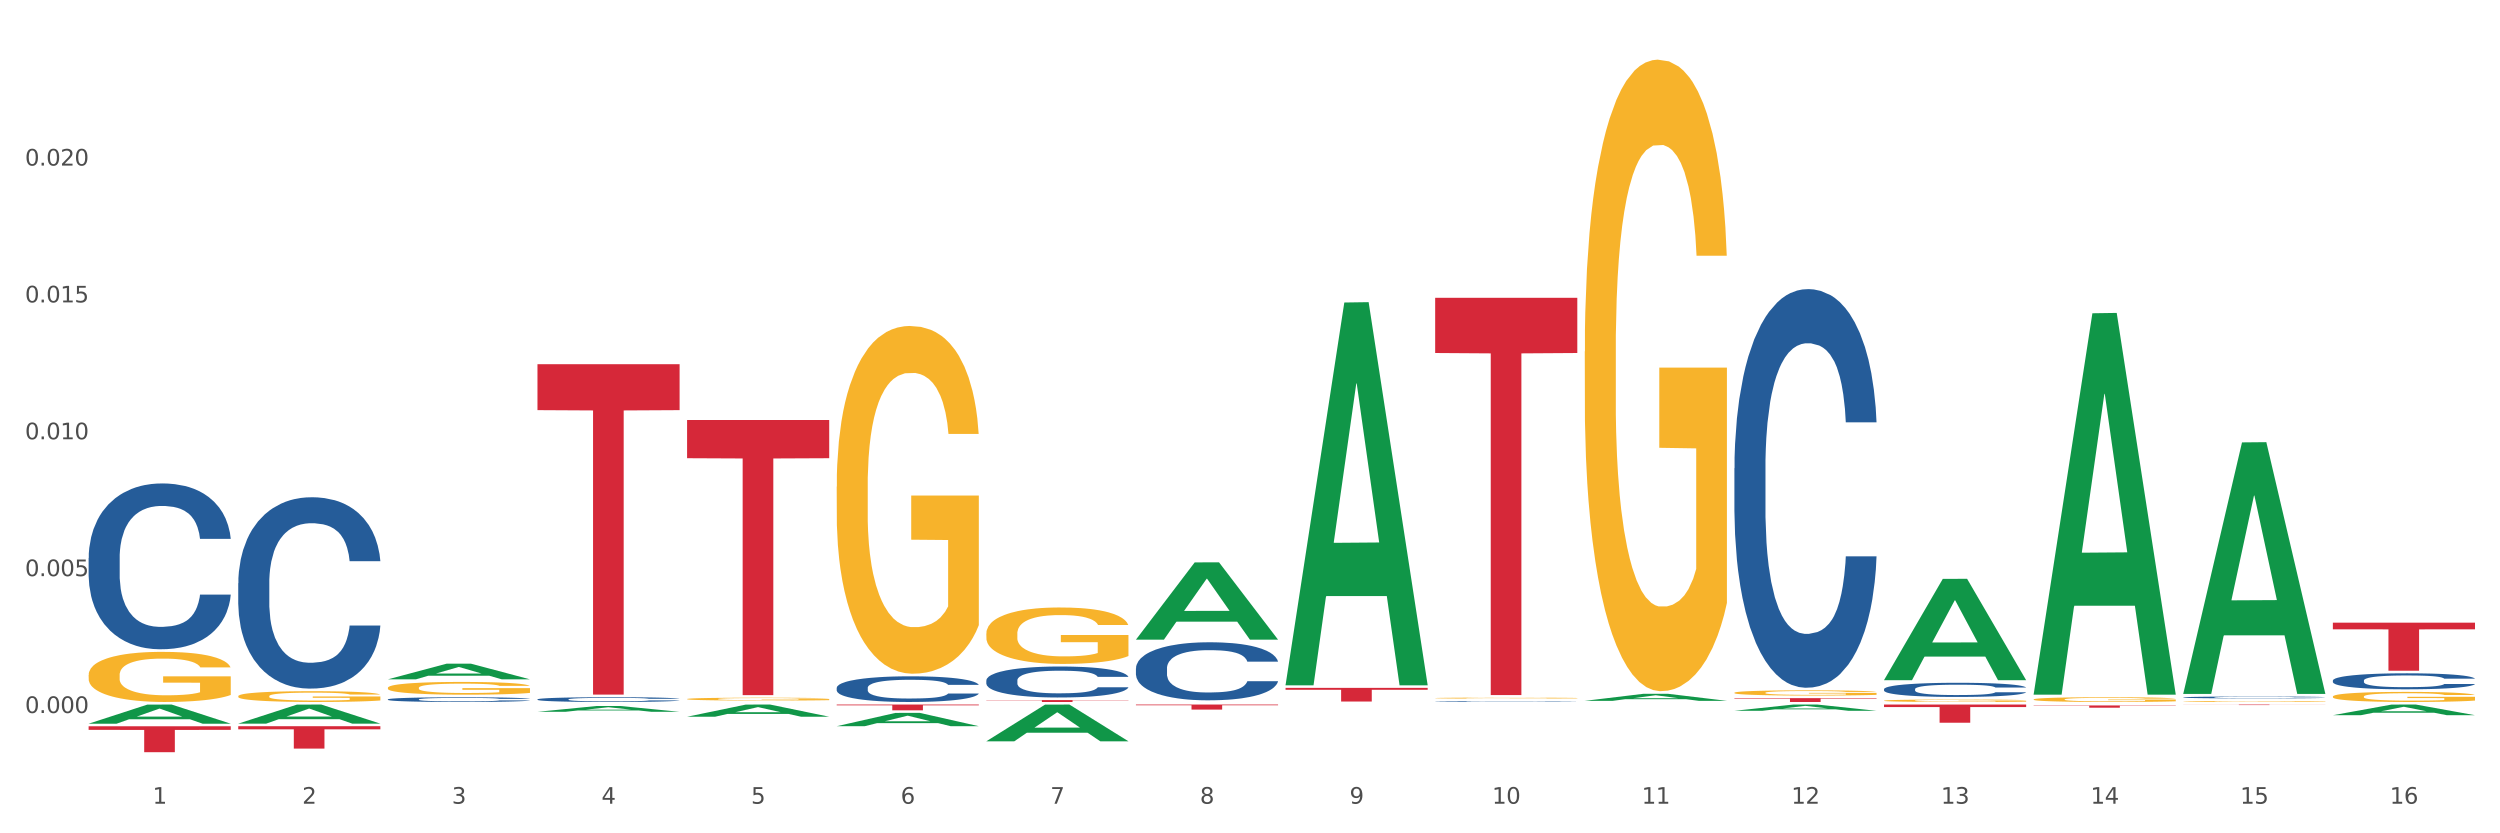 <?xml version="1.0" encoding="utf-8" standalone="no"?>
<!DOCTYPE svg PUBLIC "-//W3C//DTD SVG 1.1//EN"
  "http://www.w3.org/Graphics/SVG/1.1/DTD/svg11.dtd">
<svg xmlns:xlink="http://www.w3.org/1999/xlink" width="1080pt" height="360pt" viewBox="0 0 1080 360" xmlns="http://www.w3.org/2000/svg" version="1.1">
 <rect x="0" y="0" width="1080" height="360" fill="#333333" stroke="none"/>
 <defs>
  <style type="text/css">*{stroke-linejoin: round; stroke-linecap: butt}</style>
 </defs>
 <g id="figure_1">
  <g id="patch_1">
   <path d="M 0 360 
L 1080 360 
L 1080 0 
L 0 0 
z
" style="fill: #ffffff; stroke: #ffffff; stroke-linejoin: miter"/>
  </g>
  <g id="axes_1">
   <g id="matplotlib.axis_1">
    <g id="xtick_1">
     <g id="text_1">
      <!-- 1 -->
      <g style="fill: #4d4d4d" transform="translate(65.93 347.204) scale(0.096 -0.096)">
       <defs>
        <path id="DejaVuSans-31" d="M 794 531 
L 1825 531 
L 1825 4091 
L 703 3866 
L 703 4441 
L 1819 4666 
L 2450 4666 
L 2450 531 
L 3481 531 
L 3481 0 
L 794 0 
L 794 531 
z
" transform="scale(0.016)"/>
       </defs>
       <use xlink:href="#DejaVuSans-31"/>
      </g>
     </g>
    </g>
    <g id="xtick_2">
     <g id="text_2">
      <!-- 2 -->
      <g style="fill: #4d4d4d" transform="translate(130.565 347.204) scale(0.096 -0.096)">
       <defs>
        <path id="DejaVuSans-32" d="M 1228 531 
L 3431 531 
L 3431 0 
L 469 0 
L 469 531 
Q 828 903 1448 1529 
Q 2069 2156 2228 2338 
Q 2531 2678 2651 2914 
Q 2772 3150 2772 3378 
Q 2772 3750 2511 3984 
Q 2250 4219 1831 4219 
Q 1534 4219 1204 4116 
Q 875 4013 500 3803 
L 500 4441 
Q 881 4594 1212 4672 
Q 1544 4750 1819 4750 
Q 2544 4750 2975 4387 
Q 3406 4025 3406 3419 
Q 3406 3131 3298 2873 
Q 3191 2616 2906 2266 
Q 2828 2175 2409 1742 
Q 1991 1309 1228 531 
z
" transform="scale(0.016)"/>
       </defs>
       <use xlink:href="#DejaVuSans-32"/>
      </g>
     </g>
    </g>
    <g id="xtick_3">
     <g id="text_3">
      <!-- 3 -->
      <g style="fill: #4d4d4d" transform="translate(195.199 347.204) scale(0.096 -0.096)">
       <defs>
        <path id="DejaVuSans-33" d="M 2597 2516 
Q 3050 2419 3304 2112 
Q 3559 1806 3559 1356 
Q 3559 666 3084 287 
Q 2609 -91 1734 -91 
Q 1441 -91 1130 -33 
Q 819 25 488 141 
L 488 750 
Q 750 597 1062 519 
Q 1375 441 1716 441 
Q 2309 441 2620 675 
Q 2931 909 2931 1356 
Q 2931 1769 2642 2001 
Q 2353 2234 1838 2234 
L 1294 2234 
L 1294 2753 
L 1863 2753 
Q 2328 2753 2575 2939 
Q 2822 3125 2822 3475 
Q 2822 3834 2567 4026 
Q 2313 4219 1838 4219 
Q 1578 4219 1281 4162 
Q 984 4106 628 3988 
L 628 4550 
Q 988 4650 1302 4700 
Q 1616 4750 1894 4750 
Q 2613 4750 3031 4423 
Q 3450 4097 3450 3541 
Q 3450 3153 3228 2886 
Q 3006 2619 2597 2516 
z
" transform="scale(0.016)"/>
       </defs>
       <use xlink:href="#DejaVuSans-33"/>
      </g>
     </g>
    </g>
    <g id="xtick_4">
     <g id="text_4">
      <!-- 4 -->
      <g style="fill: #4d4d4d" transform="translate(259.833 347.204) scale(0.096 -0.096)">
       <defs>
        <path id="DejaVuSans-34" d="M 2419 4116 
L 825 1625 
L 2419 1625 
L 2419 4116 
z
M 2253 4666 
L 3047 4666 
L 3047 1625 
L 3713 1625 
L 3713 1100 
L 3047 1100 
L 3047 0 
L 2419 0 
L 2419 1100 
L 313 1100 
L 313 1709 
L 2253 4666 
z
" transform="scale(0.016)"/>
       </defs>
       <use xlink:href="#DejaVuSans-34"/>
      </g>
     </g>
    </g>
    <g id="xtick_5">
     <g id="text_5">
      <!-- 5 -->
      <g style="fill: #4d4d4d" transform="translate(324.467 347.204) scale(0.096 -0.096)">
       <defs>
        <path id="DejaVuSans-35" d="M 691 4666 
L 3169 4666 
L 3169 4134 
L 1269 4134 
L 1269 2991 
Q 1406 3038 1543 3061 
Q 1681 3084 1819 3084 
Q 2600 3084 3056 2656 
Q 3513 2228 3513 1497 
Q 3513 744 3044 326 
Q 2575 -91 1722 -91 
Q 1428 -91 1123 -41 
Q 819 9 494 109 
L 494 744 
Q 775 591 1075 516 
Q 1375 441 1709 441 
Q 2250 441 2565 725 
Q 2881 1009 2881 1497 
Q 2881 1984 2565 2268 
Q 2250 2553 1709 2553 
Q 1456 2553 1204 2497 
Q 953 2441 691 2322 
L 691 4666 
z
" transform="scale(0.016)"/>
       </defs>
       <use xlink:href="#DejaVuSans-35"/>
      </g>
     </g>
    </g>
    <g id="xtick_6">
     <g id="text_6">
      <!-- 6 -->
      <g style="fill: #4d4d4d" transform="translate(389.102 347.204) scale(0.096 -0.096)">
       <defs>
        <path id="DejaVuSans-36" d="M 2113 2584 
Q 1688 2584 1439 2293 
Q 1191 2003 1191 1497 
Q 1191 994 1439 701 
Q 1688 409 2113 409 
Q 2538 409 2786 701 
Q 3034 994 3034 1497 
Q 3034 2003 2786 2293 
Q 2538 2584 2113 2584 
z
M 3366 4563 
L 3366 3988 
Q 3128 4100 2886 4159 
Q 2644 4219 2406 4219 
Q 1781 4219 1451 3797 
Q 1122 3375 1075 2522 
Q 1259 2794 1537 2939 
Q 1816 3084 2150 3084 
Q 2853 3084 3261 2657 
Q 3669 2231 3669 1497 
Q 3669 778 3244 343 
Q 2819 -91 2113 -91 
Q 1303 -91 875 529 
Q 447 1150 447 2328 
Q 447 3434 972 4092 
Q 1497 4750 2381 4750 
Q 2619 4750 2861 4703 
Q 3103 4656 3366 4563 
z
" transform="scale(0.016)"/>
       </defs>
       <use xlink:href="#DejaVuSans-36"/>
      </g>
     </g>
    </g>
    <g id="xtick_7">
     <g id="text_7">
      <!-- 7 -->
      <g style="fill: #4d4d4d" transform="translate(453.736 347.204) scale(0.096 -0.096)">
       <defs>
        <path id="DejaVuSans-37" d="M 525 4666 
L 3525 4666 
L 3525 4397 
L 1831 0 
L 1172 0 
L 2766 4134 
L 525 4134 
L 525 4666 
z
" transform="scale(0.016)"/>
       </defs>
       <use xlink:href="#DejaVuSans-37"/>
      </g>
     </g>
    </g>
    <g id="xtick_8">
     <g id="text_8">
      <!-- 8 -->
      <g style="fill: #4d4d4d" transform="translate(518.37 347.204) scale(0.096 -0.096)">
       <defs>
        <path id="DejaVuSans-38" d="M 2034 2216 
Q 1584 2216 1326 1975 
Q 1069 1734 1069 1313 
Q 1069 891 1326 650 
Q 1584 409 2034 409 
Q 2484 409 2743 651 
Q 3003 894 3003 1313 
Q 3003 1734 2745 1975 
Q 2488 2216 2034 2216 
z
M 1403 2484 
Q 997 2584 770 2862 
Q 544 3141 544 3541 
Q 544 4100 942 4425 
Q 1341 4750 2034 4750 
Q 2731 4750 3128 4425 
Q 3525 4100 3525 3541 
Q 3525 3141 3298 2862 
Q 3072 2584 2669 2484 
Q 3125 2378 3379 2068 
Q 3634 1759 3634 1313 
Q 3634 634 3220 271 
Q 2806 -91 2034 -91 
Q 1263 -91 848 271 
Q 434 634 434 1313 
Q 434 1759 690 2068 
Q 947 2378 1403 2484 
z
M 1172 3481 
Q 1172 3119 1398 2916 
Q 1625 2713 2034 2713 
Q 2441 2713 2670 2916 
Q 2900 3119 2900 3481 
Q 2900 3844 2670 4047 
Q 2441 4250 2034 4250 
Q 1625 4250 1398 4047 
Q 1172 3844 1172 3481 
z
" transform="scale(0.016)"/>
       </defs>
       <use xlink:href="#DejaVuSans-38"/>
      </g>
     </g>
    </g>
    <g id="xtick_9">
     <g id="text_9">
      <!-- 9 -->
      <g style="fill: #4d4d4d" transform="translate(583.005 347.204) scale(0.096 -0.096)">
       <defs>
        <path id="DejaVuSans-39" d="M 703 97 
L 703 672 
Q 941 559 1184 500 
Q 1428 441 1663 441 
Q 2288 441 2617 861 
Q 2947 1281 2994 2138 
Q 2813 1869 2534 1725 
Q 2256 1581 1919 1581 
Q 1219 1581 811 2004 
Q 403 2428 403 3163 
Q 403 3881 828 4315 
Q 1253 4750 1959 4750 
Q 2769 4750 3195 4129 
Q 3622 3509 3622 2328 
Q 3622 1225 3098 567 
Q 2575 -91 1691 -91 
Q 1453 -91 1209 -44 
Q 966 3 703 97 
z
M 1959 2075 
Q 2384 2075 2632 2365 
Q 2881 2656 2881 3163 
Q 2881 3666 2632 3958 
Q 2384 4250 1959 4250 
Q 1534 4250 1286 3958 
Q 1038 3666 1038 3163 
Q 1038 2656 1286 2365 
Q 1534 2075 1959 2075 
z
" transform="scale(0.016)"/>
       </defs>
       <use xlink:href="#DejaVuSans-39"/>
      </g>
     </g>
    </g>
    <g id="xtick_10">
     <g id="text_10">
      <!-- 10 -->
      <g style="fill: #4d4d4d" transform="translate(644.585 347.204) scale(0.096 -0.096)">
       <defs>
        <path id="DejaVuSans-30" d="M 2034 4250 
Q 1547 4250 1301 3770 
Q 1056 3291 1056 2328 
Q 1056 1369 1301 889 
Q 1547 409 2034 409 
Q 2525 409 2770 889 
Q 3016 1369 3016 2328 
Q 3016 3291 2770 3770 
Q 2525 4250 2034 4250 
z
M 2034 4750 
Q 2819 4750 3233 4129 
Q 3647 3509 3647 2328 
Q 3647 1150 3233 529 
Q 2819 -91 2034 -91 
Q 1250 -91 836 529 
Q 422 1150 422 2328 
Q 422 3509 836 4129 
Q 1250 4750 2034 4750 
z
" transform="scale(0.016)"/>
       </defs>
       <use xlink:href="#DejaVuSans-31"/>
       <use xlink:href="#DejaVuSans-30" transform="translate(63.623 0)"/>
      </g>
     </g>
    </g>
    <g id="xtick_11">
     <g id="text_11">
      <!-- 11 -->
      <g style="fill: #4d4d4d" transform="translate(709.219 347.204) scale(0.096 -0.096)">
       <use xlink:href="#DejaVuSans-31"/>
       <use xlink:href="#DejaVuSans-31" transform="translate(63.623 0)"/>
      </g>
     </g>
    </g>
    <g id="xtick_12">
     <g id="text_12">
      <!-- 12 -->
      <g style="fill: #4d4d4d" transform="translate(773.854 347.204) scale(0.096 -0.096)">
       <use xlink:href="#DejaVuSans-31"/>
       <use xlink:href="#DejaVuSans-32" transform="translate(63.623 0)"/>
      </g>
     </g>
    </g>
    <g id="xtick_13">
     <g id="text_13">
      <!-- 13 -->
      <g style="fill: #4d4d4d" transform="translate(838.488 347.204) scale(0.096 -0.096)">
       <use xlink:href="#DejaVuSans-31"/>
       <use xlink:href="#DejaVuSans-33" transform="translate(63.623 0)"/>
      </g>
     </g>
    </g>
    <g id="xtick_14">
     <g id="text_14">
      <!-- 14 -->
      <g style="fill: #4d4d4d" transform="translate(903.122 347.204) scale(0.096 -0.096)">
       <use xlink:href="#DejaVuSans-31"/>
       <use xlink:href="#DejaVuSans-34" transform="translate(63.623 0)"/>
      </g>
     </g>
    </g>
    <g id="xtick_15">
     <g id="text_15">
      <!-- 15 -->
      <g style="fill: #4d4d4d" transform="translate(967.756 347.204) scale(0.096 -0.096)">
       <use xlink:href="#DejaVuSans-31"/>
       <use xlink:href="#DejaVuSans-35" transform="translate(63.623 0)"/>
      </g>
     </g>
    </g>
    <g id="xtick_16">
     <g id="text_16">
      <!-- 16 -->
      <g style="fill: #4d4d4d" transform="translate(1032.391 347.204) scale(0.096 -0.096)">
       <use xlink:href="#DejaVuSans-31"/>
       <use xlink:href="#DejaVuSans-36" transform="translate(63.623 0)"/>
      </g>
     </g>
    </g>
    <g id="xtick_17"/>
    <g id="xtick_18"/>
    <g id="xtick_19"/>
    <g id="xtick_20"/>
    <g id="xtick_21"/>
    <g id="xtick_22"/>
    <g id="xtick_23"/>
    <g id="xtick_24"/>
    <g id="xtick_25"/>
    <g id="xtick_26"/>
    <g id="xtick_27"/>
    <g id="xtick_28"/>
    <g id="xtick_29"/>
    <g id="xtick_30"/>
    <g id="xtick_31"/>
   </g>
   <g id="matplotlib.axis_2">
    <g id="ytick_1">
     <g id="text_17">
      <!-- 0.000 -->
      <g style="fill: #4d4d4d" transform="translate(10.8 308.017) scale(0.096 -0.096)">
       <defs>
        <path id="DejaVuSans-2e" d="M 684 794 
L 1344 794 
L 1344 0 
L 684 0 
L 684 794 
z
" transform="scale(0.016)"/>
       </defs>
       <use xlink:href="#DejaVuSans-30"/>
       <use xlink:href="#DejaVuSans-2e" transform="translate(63.623 0)"/>
       <use xlink:href="#DejaVuSans-30" transform="translate(95.41 0)"/>
       <use xlink:href="#DejaVuSans-30" transform="translate(159.033 0)"/>
       <use xlink:href="#DejaVuSans-30" transform="translate(222.656 0)"/>
      </g>
     </g>
    </g>
    <g id="ytick_2">
     <g id="text_18">
      <!-- 0.005 -->
      <g style="fill: #4d4d4d" transform="translate(10.8 248.895) scale(0.096 -0.096)">
       <use xlink:href="#DejaVuSans-30"/>
       <use xlink:href="#DejaVuSans-2e" transform="translate(63.623 0)"/>
       <use xlink:href="#DejaVuSans-30" transform="translate(95.41 0)"/>
       <use xlink:href="#DejaVuSans-30" transform="translate(159.033 0)"/>
       <use xlink:href="#DejaVuSans-35" transform="translate(222.656 0)"/>
      </g>
     </g>
    </g>
    <g id="ytick_3">
     <g id="text_19">
      <!-- 0.010 -->
      <g style="fill: #4d4d4d" transform="translate(10.8 189.772) scale(0.096 -0.096)">
       <use xlink:href="#DejaVuSans-30"/>
       <use xlink:href="#DejaVuSans-2e" transform="translate(63.623 0)"/>
       <use xlink:href="#DejaVuSans-30" transform="translate(95.41 0)"/>
       <use xlink:href="#DejaVuSans-31" transform="translate(159.033 0)"/>
       <use xlink:href="#DejaVuSans-30" transform="translate(222.656 0)"/>
      </g>
     </g>
    </g>
    <g id="ytick_4">
     <g id="text_20">
      <!-- 0.015 -->
      <g style="fill: #4d4d4d" transform="translate(10.8 130.65) scale(0.096 -0.096)">
       <use xlink:href="#DejaVuSans-30"/>
       <use xlink:href="#DejaVuSans-2e" transform="translate(63.623 0)"/>
       <use xlink:href="#DejaVuSans-30" transform="translate(95.41 0)"/>
       <use xlink:href="#DejaVuSans-31" transform="translate(159.033 0)"/>
       <use xlink:href="#DejaVuSans-35" transform="translate(222.656 0)"/>
      </g>
     </g>
    </g>
    <g id="ytick_5">
     <g id="text_21">
      <!-- 0.020 -->
      <g style="fill: #4d4d4d" transform="translate(10.8 71.527) scale(0.096 -0.096)">
       <use xlink:href="#DejaVuSans-30"/>
       <use xlink:href="#DejaVuSans-2e" transform="translate(63.623 0)"/>
       <use xlink:href="#DejaVuSans-30" transform="translate(95.41 0)"/>
       <use xlink:href="#DejaVuSans-32" transform="translate(159.033 0)"/>
       <use xlink:href="#DejaVuSans-30" transform="translate(222.656 0)"/>
      </g>
     </g>
    </g>
    <g id="ytick_6"/>
    <g id="ytick_7"/>
    <g id="ytick_8"/>
    <g id="ytick_9"/>
    <g id="ytick_10"/>
    <g id="ytick_11"/>
   </g>
   <g id="PolyCollection_1">
    <path d="M 38.283 312.625 
L 38.346 312.617 
L 63.667 304.378 
L 74.175 304.37 
L 99.686 312.64 
L 87.532 312.64 
L 82.024 310.715 
L 55.881 310.715 
L 55.691 310.746 
L 50.374 312.64 
L 38.283 312.64 
L 38.283 312.625 
L 59.173 309.565 
L 78.733 309.557 
L 69.048 306.133 
L 68.921 306.117 
L 68.794 306.14 
L 59.109 309.557 
L 59.173 309.565 
L 38.283 312.625 
z
" clip-path="url(#p26a31a8d30)" style="fill: #109648"/>
    <path d="M 1007.797 268.983 
L 1069.2 268.983 
L 1069.2 271.869 
L 1045.046 271.889 
L 1045.046 289.75 
L 1031.806 289.75 
L 1031.806 271.889 
L 1007.797 271.869 
L 1007.797 269.003 
L 1007.797 268.983 
z
" clip-path="url(#p26a31a8d30)" style="fill: #d62839"/>
    <path d="M 943.163 304.37 
L 1004.566 304.37 
L 1004.566 304.401 
L 980.412 304.401 
L 980.412 304.593 
L 967.171 304.593 
L 967.171 304.401 
L 943.163 304.401 
L 943.163 304.37 
L 943.163 304.37 
z
" clip-path="url(#p26a31a8d30)" style="fill: #d62839"/>
    <path d="M 878.529 304.755 
L 939.931 304.755 
L 939.931 304.89 
L 915.778 304.891 
L 915.778 305.727 
L 902.537 305.727 
L 902.537 304.891 
L 878.529 304.89 
L 878.529 304.756 
L 878.529 304.755 
z
" clip-path="url(#p26a31a8d30)" style="fill: #d62839"/>
    <path d="M 813.895 304.37 
L 875.297 304.37 
L 875.297 305.459 
L 851.143 305.467 
L 851.143 312.21 
L 837.903 312.21 
L 837.903 305.467 
L 813.895 305.459 
L 813.895 304.377 
L 813.895 304.37 
z
" clip-path="url(#p26a31a8d30)" style="fill: #d62839"/>
    <path d="M 749.26 301.6 
L 810.663 301.6 
L 810.663 301.83 
L 786.509 301.831 
L 786.509 303.255 
L 773.268 303.255 
L 773.268 301.831 
L 749.26 301.83 
L 749.26 301.601 
L 749.26 301.6 
z
" clip-path="url(#p26a31a8d30)" style="fill: #d62839"/>
    <path d="M 619.992 128.65 
L 681.394 128.65 
L 681.394 152.498 
L 657.241 152.659 
L 657.241 300.256 
L 644 300.256 
L 644 152.659 
L 619.992 152.498 
L 619.992 128.811 
L 619.992 128.65 
z
" clip-path="url(#p26a31a8d30)" style="fill: #d62839"/>
    <path d="M 555.357 297.165 
L 616.76 297.165 
L 616.76 297.983 
L 592.606 297.989 
L 592.606 303.052 
L 579.365 303.052 
L 579.365 297.989 
L 555.357 297.983 
L 555.357 297.171 
L 555.357 297.165 
z
" clip-path="url(#p26a31a8d30)" style="fill: #d62839"/>
    <path d="M 490.723 304.37 
L 552.126 304.37 
L 552.126 304.671 
L 527.972 304.673 
L 527.972 306.536 
L 514.731 306.536 
L 514.731 304.673 
L 490.723 304.671 
L 490.723 304.372 
L 490.723 304.37 
z
" clip-path="url(#p26a31a8d30)" style="fill: #d62839"/>
    <path d="M 426.089 302.435 
L 487.491 302.435 
L 487.491 302.549 
L 463.338 302.55 
L 463.338 303.255 
L 450.097 303.255 
L 450.097 302.55 
L 426.089 302.549 
L 426.089 302.436 
L 426.089 302.435 
z
" clip-path="url(#p26a31a8d30)" style="fill: #d62839"/>
    <path d="M 361.454 304.37 
L 422.857 304.37 
L 422.857 304.715 
L 398.703 304.717 
L 398.703 306.853 
L 385.463 306.853 
L 385.463 304.717 
L 361.454 304.715 
L 361.454 304.372 
L 361.454 304.37 
z
" clip-path="url(#p26a31a8d30)" style="fill: #d62839"/>
    <path d="M 296.82 181.429 
L 358.223 181.429 
L 358.223 197.946 
L 334.069 198.058 
L 334.069 300.288 
L 320.828 300.288 
L 320.828 198.058 
L 296.82 197.946 
L 296.82 181.54 
L 296.82 181.429 
z
" clip-path="url(#p26a31a8d30)" style="fill: #d62839"/>
    <path d="M 38.283 291.609 
L 38.355 291.589 
L 38.355 290.877 
L 38.5 290.264 
L 39.225 288.781 
L 40.313 287.555 
L 41.11 286.903 
L 41.908 286.369 
L 42.85 285.835 
L 44.01 285.282 
L 46.112 284.471 
L 47.417 284.056 
L 49.012 283.621 
L 51.912 282.988 
L 54.014 282.632 
L 56.189 282.335 
L 59.741 281.979 
L 62.061 281.821 
L 64.526 281.703 
L 67.498 281.624 
L 69.745 281.604 
L 74.675 281.663 
L 78.88 281.841 
L 80.91 281.979 
L 83.519 282.217 
L 84.897 282.375 
L 87.144 282.691 
L 89.464 283.107 
L 91.059 283.462 
L 93.451 284.135 
L 95.263 284.807 
L 96.931 285.637 
L 97.801 286.211 
L 98.453 286.745 
L 99.033 287.358 
L 99.613 288.327 
L 86.564 288.327 
L 86.057 287.635 
L 85.259 286.982 
L 84.099 286.349 
L 83.084 285.954 
L 81.345 285.46 
L 79.75 285.143 
L 78.082 284.906 
L 76.052 284.708 
L 74.458 284.609 
L 72.21 284.53 
L 67.788 284.55 
L 64.816 284.708 
L 62.786 284.906 
L 61.481 285.084 
L 60.321 285.282 
L 59.016 285.558 
L 57.494 285.974 
L 56.407 286.349 
L 55.319 286.824 
L 54.449 287.298 
L 53.652 287.852 
L 52.999 288.445 
L 52.492 289.058 
L 52.057 289.81 
L 51.694 291.055 
L 51.694 293.764 
L 51.839 294.377 
L 52.202 295.188 
L 52.637 295.801 
L 53.362 296.533 
L 54.014 297.027 
L 55.247 297.739 
L 56.624 298.332 
L 57.711 298.708 
L 58.799 299.024 
L 60.684 299.459 
L 62.786 299.815 
L 64.598 300.032 
L 67.063 300.23 
L 68.731 300.309 
L 70.18 300.349 
L 73.733 300.349 
L 76.27 300.289 
L 79.097 300.151 
L 81.272 299.973 
L 83.084 299.756 
L 85.114 299.4 
L 86.419 299.063 
L 86.419 294.931 
L 70.47 294.911 
L 70.47 292.163 
L 99.686 292.163 
L 99.686 300.23 
L 98.453 300.645 
L 97.076 301.021 
L 95.626 301.357 
L 93.451 301.772 
L 90.841 302.168 
L 88.521 302.445 
L 86.057 302.682 
L 83.157 302.899 
L 79.387 303.097 
L 77.067 303.176 
L 74.168 303.236 
L 70.76 303.255 
L 67.788 303.216 
L 64.888 303.117 
L 61.844 302.939 
L 58.871 302.682 
L 56.624 302.425 
L 54.377 302.109 
L 51.984 301.693 
L 50.1 301.298 
L 48.65 300.942 
L 47.055 300.487 
L 45.315 299.894 
L 44.01 299.36 
L 42.85 298.806 
L 41.618 298.095 
L 40.748 297.482 
L 39.878 296.71 
L 39.37 296.137 
L 38.79 295.247 
L 38.355 294.002 
L 38.283 291.609 
z
" clip-path="url(#p26a31a8d30)" style="fill: #f7b32b"/>
    <path d="M 232.186 157.341 
L 293.588 157.341 
L 293.588 177.177 
L 269.435 177.311 
L 269.435 300.079 
L 256.194 300.079 
L 256.194 177.311 
L 232.186 177.177 
L 232.186 157.475 
L 232.186 157.341 
z
" clip-path="url(#p26a31a8d30)" style="fill: #d62839"/>
    <path d="M 1007.797 293.973 
L 1007.87 293.967 
L 1007.87 293.79 
L 1008.088 293.55 
L 1008.886 293.107 
L 1009.902 292.773 
L 1011.644 292.381 
L 1012.588 292.217 
L 1013.822 292.033 
L 1016.362 291.737 
L 1019.265 291.484 
L 1021.297 291.345 
L 1022.821 291.256 
L 1026.233 291.098 
L 1028.192 291.029 
L 1030.225 290.972 
L 1031.967 290.934 
L 1034.87 290.89 
L 1037.192 290.871 
L 1039.878 290.865 
L 1042.128 290.871 
L 1045.103 290.896 
L 1049.458 290.972 
L 1051.128 291.016 
L 1053.378 291.092 
L 1055.7 291.193 
L 1057.587 291.294 
L 1059.765 291.44 
L 1062.015 291.629 
L 1064.192 291.869 
L 1065.716 292.09 
L 1066.95 292.324 
L 1068.039 292.608 
L 1068.837 292.918 
L 1069.2 293.177 
L 1055.918 293.177 
L 1055.555 292.943 
L 1054.829 292.691 
L 1054.103 292.52 
L 1053.305 292.381 
L 1052.071 292.223 
L 1050.982 292.122 
L 1049.168 292.002 
L 1047.499 291.926 
L 1046.12 291.882 
L 1044.45 291.844 
L 1040.894 291.806 
L 1038.354 291.806 
L 1036.757 291.819 
L 1034.797 291.85 
L 1033.128 291.894 
L 1031.168 291.97 
L 1029.644 292.052 
L 1028.12 292.16 
L 1027.249 292.236 
L 1025.942 292.375 
L 1025.071 292.488 
L 1023.91 292.684 
L 1023.257 292.823 
L 1022.096 293.183 
L 1021.588 293.449 
L 1021.37 293.632 
L 1021.225 293.834 
L 1021.225 294.82 
L 1021.66 295.262 
L 1022.023 295.451 
L 1022.604 295.666 
L 1023.692 295.944 
L 1025.289 296.216 
L 1026.959 296.412 
L 1028.338 296.532 
L 1029.644 296.62 
L 1030.95 296.69 
L 1032.547 296.753 
L 1033.854 296.791 
L 1035.813 296.829 
L 1038.136 296.848 
L 1039.95 296.848 
L 1043.652 296.816 
L 1045.321 296.784 
L 1046.918 296.74 
L 1048.66 296.671 
L 1050.039 296.595 
L 1050.837 296.538 
L 1052.144 296.418 
L 1053.16 296.292 
L 1054.031 296.146 
L 1054.611 296.02 
L 1055.265 295.83 
L 1055.773 295.616 
L 1055.918 295.502 
L 1069.2 295.502 
L 1068.91 295.729 
L 1068.402 295.95 
L 1067.386 296.247 
L 1066.587 296.418 
L 1065.353 296.626 
L 1064.047 296.803 
L 1062.232 296.999 
L 1060.563 297.144 
L 1058.821 297.271 
L 1056.934 297.385 
L 1053.523 297.543 
L 1052.289 297.587 
L 1049.676 297.663 
L 1047.644 297.707 
L 1044.668 297.751 
L 1041.62 297.776 
L 1038.426 297.783 
L 1035.596 297.77 
L 1032.475 297.732 
L 1030.515 297.694 
L 1028.338 297.637 
L 1025.797 297.549 
L 1023.402 297.441 
L 1021.152 297.315 
L 1019.047 297.17 
L 1017.088 297.006 
L 1014.547 296.734 
L 1012.66 296.468 
L 1011.281 296.222 
L 1010.338 296.014 
L 1009.394 295.748 
L 1008.886 295.565 
L 1008.088 295.123 
L 1007.797 294.712 
L 1007.797 293.973 
z
" clip-path="url(#p26a31a8d30)" style="fill: #255c99"/>
    <path d="M 943.163 301.265 
L 943.236 301.265 
L 943.236 301.244 
L 943.453 301.216 
L 944.252 301.164 
L 945.268 301.125 
L 947.01 301.079 
L 947.953 301.06 
L 949.187 301.039 
L 951.728 301.004 
L 954.631 300.974 
L 956.663 300.958 
L 958.187 300.948 
L 961.598 300.929 
L 963.558 300.921 
L 965.59 300.914 
L 967.332 300.91 
L 970.235 300.905 
L 972.558 300.903 
L 975.243 300.902 
L 977.493 300.903 
L 980.469 300.906 
L 984.824 300.914 
L 986.493 300.92 
L 988.743 300.928 
L 991.066 300.94 
L 992.953 300.952 
L 995.13 300.969 
L 997.38 300.991 
L 999.558 301.019 
L 1001.082 301.045 
L 1002.316 301.073 
L 1003.404 301.106 
L 1004.203 301.142 
L 1004.566 301.172 
L 991.284 301.172 
L 990.921 301.145 
L 990.195 301.115 
L 989.469 301.095 
L 988.671 301.079 
L 987.437 301.061 
L 986.348 301.049 
L 984.534 301.035 
L 982.864 301.026 
L 981.485 301.021 
L 979.816 301.016 
L 976.26 301.012 
L 973.719 301.012 
L 972.122 301.013 
L 970.163 301.017 
L 968.494 301.022 
L 966.534 301.031 
L 965.01 301.041 
L 963.485 301.053 
L 962.615 301.062 
L 961.308 301.078 
L 960.437 301.092 
L 959.276 301.115 
L 958.623 301.131 
L 957.461 301.173 
L 956.953 301.204 
L 956.736 301.226 
L 956.59 301.249 
L 956.59 301.365 
L 957.026 301.416 
L 957.389 301.438 
L 957.969 301.464 
L 959.058 301.496 
L 960.655 301.528 
L 962.324 301.551 
L 963.703 301.565 
L 965.01 301.575 
L 966.316 301.583 
L 967.913 301.591 
L 969.219 301.595 
L 971.179 301.6 
L 973.502 301.602 
L 975.316 301.602 
L 979.018 301.598 
L 980.687 301.594 
L 982.284 301.589 
L 984.026 301.581 
L 985.405 301.572 
L 986.203 301.566 
L 987.509 301.552 
L 988.526 301.537 
L 989.397 301.52 
L 989.977 301.505 
L 990.63 301.483 
L 991.138 301.458 
L 991.284 301.444 
L 1004.566 301.444 
L 1004.275 301.471 
L 1003.767 301.497 
L 1002.751 301.532 
L 1001.953 301.552 
L 1000.719 301.576 
L 999.413 301.597 
L 997.598 301.62 
L 995.929 301.637 
L 994.187 301.651 
L 992.3 301.665 
L 988.888 301.683 
L 987.655 301.688 
L 985.042 301.697 
L 983.009 301.702 
L 980.034 301.707 
L 976.985 301.71 
L 973.792 301.711 
L 970.961 301.71 
L 967.84 301.705 
L 965.881 301.701 
L 963.703 301.694 
L 961.163 301.684 
L 958.768 301.671 
L 956.518 301.656 
L 954.413 301.639 
L 952.453 301.62 
L 949.913 301.588 
L 948.026 301.557 
L 946.647 301.529 
L 945.703 301.504 
L 944.76 301.473 
L 944.252 301.452 
L 943.453 301.4 
L 943.163 301.352 
L 943.163 301.265 
z
" clip-path="url(#p26a31a8d30)" style="fill: #255c99"/>
    <path d="M 813.895 297.712 
L 813.967 297.706 
L 813.967 297.55 
L 814.185 297.337 
L 814.983 296.945 
L 815.999 296.649 
L 817.741 296.302 
L 818.685 296.156 
L 819.919 295.994 
L 822.459 295.731 
L 825.362 295.507 
L 827.394 295.384 
L 828.919 295.306 
L 832.33 295.166 
L 834.289 295.105 
L 836.322 295.054 
L 838.064 295.021 
L 840.967 294.982 
L 843.289 294.965 
L 845.975 294.959 
L 848.225 294.965 
L 851.201 294.987 
L 855.555 295.054 
L 857.225 295.093 
L 859.475 295.161 
L 861.797 295.25 
L 863.684 295.34 
L 865.862 295.468 
L 868.112 295.636 
L 870.289 295.849 
L 871.813 296.045 
L 873.047 296.252 
L 874.136 296.503 
L 874.934 296.777 
L 875.297 297.007 
L 862.015 297.007 
L 861.652 296.8 
L 860.926 296.576 
L 860.201 296.425 
L 859.402 296.302 
L 858.168 296.162 
L 857.08 296.073 
L 855.265 295.966 
L 853.596 295.899 
L 852.217 295.86 
L 850.547 295.826 
L 846.991 295.793 
L 844.451 295.793 
L 842.854 295.804 
L 840.894 295.832 
L 839.225 295.871 
L 837.265 295.938 
L 835.741 296.011 
L 834.217 296.106 
L 833.346 296.173 
L 832.04 296.296 
L 831.169 296.397 
L 830.007 296.57 
L 829.354 296.694 
L 828.193 297.012 
L 827.685 297.247 
L 827.467 297.41 
L 827.322 297.589 
L 827.322 298.461 
L 827.757 298.853 
L 828.12 299.021 
L 828.701 299.211 
L 829.79 299.457 
L 831.386 299.698 
L 833.056 299.871 
L 834.435 299.978 
L 835.741 300.056 
L 837.048 300.118 
L 838.644 300.174 
L 839.951 300.207 
L 841.91 300.241 
L 844.233 300.257 
L 846.047 300.257 
L 849.749 300.229 
L 851.418 300.201 
L 853.015 300.162 
L 854.757 300.101 
L 856.136 300.034 
L 856.934 299.983 
L 858.241 299.877 
L 859.257 299.765 
L 860.128 299.636 
L 860.709 299.525 
L 861.362 299.357 
L 861.87 299.166 
L 862.015 299.066 
L 875.297 299.066 
L 875.007 299.267 
L 874.499 299.463 
L 873.483 299.726 
L 872.684 299.877 
L 871.45 300.062 
L 870.144 300.218 
L 868.329 300.392 
L 866.66 300.52 
L 864.918 300.632 
L 863.031 300.733 
L 859.62 300.873 
L 858.386 300.912 
L 855.773 300.979 
L 853.741 301.018 
L 850.765 301.057 
L 847.717 301.08 
L 844.523 301.085 
L 841.693 301.074 
L 838.572 301.041 
L 836.612 301.007 
L 834.435 300.957 
L 831.894 300.878 
L 829.499 300.783 
L 827.249 300.671 
L 825.144 300.543 
L 823.185 300.397 
L 820.644 300.157 
L 818.757 299.922 
L 817.378 299.704 
L 816.435 299.519 
L 815.491 299.284 
L 814.983 299.122 
L 814.185 298.73 
L 813.895 298.366 
L 813.895 297.712 
z
" clip-path="url(#p26a31a8d30)" style="fill: #255c99"/>
    <path d="M 749.26 202.273 
L 749.333 202.115 
L 749.333 197.712 
L 749.551 191.735 
L 750.349 180.725 
L 751.365 172.389 
L 753.107 162.638 
L 754.051 158.548 
L 755.284 153.987 
L 757.825 146.595 
L 760.728 140.303 
L 762.76 136.843 
L 764.284 134.641 
L 767.696 130.709 
L 769.655 128.979 
L 771.687 127.564 
L 773.429 126.62 
L 776.333 125.519 
L 778.655 125.047 
L 781.341 124.89 
L 783.591 125.047 
L 786.566 125.676 
L 790.921 127.564 
L 792.59 128.665 
L 794.84 130.552 
L 797.163 133.068 
L 799.05 135.585 
L 801.227 139.202 
L 803.477 143.921 
L 805.655 149.898 
L 807.179 155.403 
L 808.413 161.222 
L 809.502 168.3 
L 810.3 176.007 
L 810.663 182.455 
L 797.381 182.455 
L 797.018 176.636 
L 796.292 170.344 
L 795.566 166.098 
L 794.768 162.638 
L 793.534 158.705 
L 792.445 156.189 
L 790.631 153.201 
L 788.961 151.313 
L 787.582 150.212 
L 785.913 149.269 
L 782.357 148.325 
L 779.816 148.325 
L 778.22 148.639 
L 776.26 149.426 
L 774.591 150.527 
L 772.631 152.414 
L 771.107 154.459 
L 769.583 157.133 
L 768.712 159.02 
L 767.405 162.48 
L 766.534 165.311 
L 765.373 170.187 
L 764.72 173.647 
L 763.558 182.612 
L 763.05 189.218 
L 762.833 193.779 
L 762.688 198.812 
L 762.688 223.349 
L 763.123 234.358 
L 763.486 239.077 
L 764.067 244.424 
L 765.155 251.345 
L 766.752 258.108 
L 768.421 262.984 
L 769.8 265.972 
L 771.107 268.174 
L 772.413 269.904 
L 774.01 271.477 
L 775.316 272.421 
L 777.276 273.364 
L 779.599 273.836 
L 781.413 273.836 
L 785.115 273.05 
L 786.784 272.263 
L 788.381 271.162 
L 790.123 269.432 
L 791.502 267.545 
L 792.3 266.129 
L 793.607 263.141 
L 794.623 259.995 
L 795.494 256.378 
L 796.074 253.232 
L 796.727 248.514 
L 797.236 243.166 
L 797.381 240.335 
L 810.663 240.335 
L 810.373 245.997 
L 809.864 251.502 
L 808.848 258.894 
L 808.05 263.141 
L 806.816 268.331 
L 805.51 272.735 
L 803.695 277.611 
L 802.026 281.228 
L 800.284 284.374 
L 798.397 287.205 
L 794.986 291.137 
L 793.752 292.238 
L 791.139 294.126 
L 789.107 295.227 
L 786.131 296.328 
L 783.082 296.957 
L 779.889 297.114 
L 777.058 296.799 
L 773.937 295.856 
L 771.978 294.912 
L 769.8 293.496 
L 767.26 291.294 
L 764.865 288.621 
L 762.615 285.475 
L 760.51 281.858 
L 758.55 277.768 
L 756.01 271.005 
L 754.123 264.399 
L 752.744 258.265 
L 751.801 253.075 
L 750.857 246.469 
L 750.349 241.908 
L 749.551 230.898 
L 749.26 220.675 
L 749.26 202.273 
z
" clip-path="url(#p26a31a8d30)" style="fill: #255c99"/>
    <path d="M 619.992 303.073 
L 620.064 303.072 
L 620.064 303.064 
L 620.282 303.052 
L 621.08 303.031 
L 622.096 303.015 
L 623.838 302.996 
L 624.782 302.988 
L 626.016 302.979 
L 628.556 302.965 
L 631.459 302.953 
L 633.492 302.946 
L 635.016 302.942 
L 638.427 302.935 
L 640.387 302.931 
L 642.419 302.928 
L 644.161 302.927 
L 647.064 302.924 
L 649.387 302.924 
L 652.072 302.923 
L 654.322 302.924 
L 657.298 302.925 
L 661.653 302.928 
L 663.322 302.931 
L 665.572 302.934 
L 667.894 302.939 
L 669.781 302.944 
L 671.959 302.951 
L 674.209 302.96 
L 676.386 302.972 
L 677.91 302.982 
L 679.144 302.993 
L 680.233 303.007 
L 681.031 303.022 
L 681.394 303.034 
L 668.112 303.034 
L 667.749 303.023 
L 667.023 303.011 
L 666.298 303.003 
L 665.499 302.996 
L 664.265 302.988 
L 663.177 302.984 
L 661.362 302.978 
L 659.693 302.974 
L 658.314 302.972 
L 656.644 302.97 
L 653.088 302.968 
L 650.548 302.968 
L 648.951 302.969 
L 646.991 302.971 
L 645.322 302.973 
L 643.362 302.976 
L 641.838 302.98 
L 640.314 302.985 
L 639.443 302.989 
L 638.137 302.996 
L 637.266 303.001 
L 636.104 303.011 
L 635.451 303.017 
L 634.29 303.035 
L 633.782 303.047 
L 633.564 303.056 
L 633.419 303.066 
L 633.419 303.113 
L 633.854 303.134 
L 634.217 303.143 
L 634.798 303.154 
L 635.887 303.167 
L 637.483 303.18 
L 639.153 303.19 
L 640.532 303.195 
L 641.838 303.2 
L 643.145 303.203 
L 644.741 303.206 
L 646.048 303.208 
L 648.007 303.21 
L 650.33 303.211 
L 652.145 303.211 
L 655.846 303.209 
L 657.515 303.207 
L 659.112 303.205 
L 660.854 303.202 
L 662.233 303.198 
L 663.032 303.196 
L 664.338 303.19 
L 665.354 303.184 
L 666.225 303.177 
L 666.806 303.171 
L 667.459 303.162 
L 667.967 303.151 
L 668.112 303.146 
L 681.394 303.146 
L 681.104 303.157 
L 680.596 303.167 
L 679.58 303.182 
L 678.781 303.19 
L 677.547 303.2 
L 676.241 303.208 
L 674.427 303.218 
L 672.757 303.225 
L 671.015 303.231 
L 669.128 303.236 
L 665.717 303.244 
L 664.483 303.246 
L 661.87 303.25 
L 659.838 303.252 
L 656.862 303.254 
L 653.814 303.255 
L 650.62 303.255 
L 647.79 303.255 
L 644.669 303.253 
L 642.709 303.251 
L 640.532 303.248 
L 637.991 303.244 
L 635.596 303.239 
L 633.346 303.233 
L 631.242 303.226 
L 629.282 303.218 
L 626.742 303.205 
L 624.855 303.192 
L 623.475 303.18 
L 622.532 303.17 
L 621.588 303.158 
L 621.08 303.149 
L 620.282 303.128 
L 619.992 303.108 
L 619.992 303.073 
z
" clip-path="url(#p26a31a8d30)" style="fill: #255c99"/>
    <path d="M 490.723 288.729 
L 490.796 288.706 
L 490.796 288.064 
L 491.013 287.194 
L 491.812 285.591 
L 492.828 284.377 
L 494.57 282.957 
L 495.513 282.361 
L 496.747 281.697 
L 499.287 280.621 
L 502.191 279.704 
L 504.223 279.201 
L 505.747 278.88 
L 509.158 278.307 
L 511.118 278.055 
L 513.15 277.849 
L 514.892 277.712 
L 517.795 277.551 
L 520.118 277.483 
L 522.803 277.46 
L 525.053 277.483 
L 528.029 277.574 
L 532.384 277.849 
L 534.053 278.01 
L 536.303 278.284 
L 538.626 278.651 
L 540.513 279.017 
L 542.69 279.544 
L 544.94 280.231 
L 547.118 281.102 
L 548.642 281.903 
L 549.876 282.751 
L 550.964 283.781 
L 551.763 284.904 
L 552.126 285.843 
L 538.844 285.843 
L 538.481 284.995 
L 537.755 284.079 
L 537.029 283.461 
L 536.231 282.957 
L 534.997 282.384 
L 533.908 282.018 
L 532.094 281.583 
L 530.424 281.308 
L 529.045 281.147 
L 527.376 281.01 
L 523.819 280.873 
L 521.279 280.873 
L 519.682 280.918 
L 517.723 281.033 
L 516.053 281.193 
L 514.094 281.468 
L 512.57 281.766 
L 511.045 282.155 
L 510.174 282.43 
L 508.868 282.934 
L 507.997 283.346 
L 506.836 284.056 
L 506.183 284.56 
L 505.021 285.866 
L 504.513 286.828 
L 504.296 287.492 
L 504.15 288.225 
L 504.15 291.798 
L 504.586 293.401 
L 504.949 294.088 
L 505.529 294.867 
L 506.618 295.875 
L 508.215 296.86 
L 509.884 297.57 
L 511.263 298.005 
L 512.57 298.325 
L 513.876 298.577 
L 515.473 298.806 
L 516.779 298.944 
L 518.739 299.081 
L 521.061 299.15 
L 522.876 299.15 
L 526.578 299.036 
L 528.247 298.921 
L 529.844 298.761 
L 531.586 298.509 
L 532.965 298.234 
L 533.763 298.028 
L 535.069 297.593 
L 536.085 297.134 
L 536.956 296.608 
L 537.537 296.15 
L 538.19 295.462 
L 538.698 294.684 
L 538.844 294.271 
L 552.126 294.271 
L 551.835 295.096 
L 551.327 295.898 
L 550.311 296.974 
L 549.513 297.593 
L 548.279 298.348 
L 546.972 298.99 
L 545.158 299.7 
L 543.489 300.227 
L 541.747 300.685 
L 539.86 301.097 
L 536.448 301.669 
L 535.215 301.83 
L 532.602 302.105 
L 530.569 302.265 
L 527.594 302.425 
L 524.545 302.517 
L 521.352 302.54 
L 518.521 302.494 
L 515.4 302.357 
L 513.441 302.219 
L 511.263 302.013 
L 508.723 301.692 
L 506.328 301.303 
L 504.078 300.845 
L 501.973 300.318 
L 500.013 299.723 
L 497.473 298.738 
L 495.586 297.776 
L 494.207 296.883 
L 493.263 296.127 
L 492.32 295.165 
L 491.812 294.5 
L 491.013 292.897 
L 490.723 291.408 
L 490.723 288.729 
z
" clip-path="url(#p26a31a8d30)" style="fill: #255c99"/>
    <path d="M 426.089 293.948 
L 426.161 293.936 
L 426.161 293.593 
L 426.379 293.129 
L 427.177 292.273 
L 428.194 291.625 
L 429.936 290.867 
L 430.879 290.549 
L 432.113 290.194 
L 434.653 289.619 
L 437.556 289.13 
L 439.589 288.861 
L 441.113 288.69 
L 444.524 288.385 
L 446.484 288.25 
L 448.516 288.14 
L 450.258 288.067 
L 453.161 287.981 
L 455.484 287.944 
L 458.169 287.932 
L 460.419 287.944 
L 463.395 287.993 
L 467.75 288.14 
L 469.419 288.226 
L 471.669 288.372 
L 473.991 288.568 
L 475.879 288.764 
L 478.056 289.045 
L 480.306 289.412 
L 482.483 289.876 
L 484.008 290.304 
L 485.241 290.757 
L 486.33 291.307 
L 487.128 291.906 
L 487.491 292.407 
L 474.209 292.407 
L 473.846 291.955 
L 473.121 291.466 
L 472.395 291.136 
L 471.596 290.867 
L 470.362 290.561 
L 469.274 290.365 
L 467.459 290.133 
L 465.79 289.986 
L 464.411 289.901 
L 462.742 289.827 
L 459.185 289.754 
L 456.645 289.754 
L 455.048 289.778 
L 453.088 289.84 
L 451.419 289.925 
L 449.459 290.072 
L 447.935 290.231 
L 446.411 290.439 
L 445.54 290.585 
L 444.234 290.854 
L 443.363 291.074 
L 442.202 291.454 
L 441.548 291.723 
L 440.387 292.419 
L 439.879 292.933 
L 439.661 293.288 
L 439.516 293.679 
L 439.516 295.586 
L 439.952 296.442 
L 440.314 296.809 
L 440.895 297.225 
L 441.984 297.763 
L 443.581 298.288 
L 445.25 298.667 
L 446.629 298.9 
L 447.935 299.071 
L 449.242 299.205 
L 450.839 299.328 
L 452.145 299.401 
L 454.105 299.474 
L 456.427 299.511 
L 458.242 299.511 
L 461.943 299.45 
L 463.613 299.389 
L 465.209 299.303 
L 466.951 299.169 
L 468.33 299.022 
L 469.129 298.912 
L 470.435 298.68 
L 471.451 298.435 
L 472.322 298.154 
L 472.903 297.909 
L 473.556 297.542 
L 474.064 297.127 
L 474.209 296.907 
L 487.491 296.907 
L 487.201 297.347 
L 486.693 297.775 
L 485.677 298.349 
L 484.878 298.68 
L 483.645 299.083 
L 482.338 299.425 
L 480.524 299.804 
L 478.854 300.086 
L 477.112 300.33 
L 475.225 300.55 
L 471.814 300.856 
L 470.58 300.942 
L 467.967 301.088 
L 465.935 301.174 
L 462.959 301.259 
L 459.911 301.308 
L 456.717 301.321 
L 453.887 301.296 
L 450.766 301.223 
L 448.806 301.149 
L 446.629 301.039 
L 444.089 300.868 
L 441.693 300.66 
L 439.443 300.416 
L 437.339 300.135 
L 435.379 299.817 
L 432.839 299.291 
L 430.952 298.777 
L 429.573 298.301 
L 428.629 297.897 
L 427.686 297.384 
L 427.177 297.029 
L 426.379 296.173 
L 426.089 295.378 
L 426.089 293.948 
z
" clip-path="url(#p26a31a8d30)" style="fill: #255c99"/>
    <path d="M 361.454 297.147 
L 361.527 297.137 
L 361.527 296.853 
L 361.745 296.468 
L 362.543 295.759 
L 363.559 295.223 
L 365.301 294.594 
L 366.245 294.331 
L 367.479 294.037 
L 370.019 293.561 
L 372.922 293.156 
L 374.954 292.933 
L 376.479 292.791 
L 379.89 292.538 
L 381.849 292.427 
L 383.882 292.336 
L 385.624 292.275 
L 388.527 292.204 
L 390.849 292.173 
L 393.535 292.163 
L 395.785 292.173 
L 398.761 292.214 
L 403.115 292.336 
L 404.785 292.406 
L 407.035 292.528 
L 409.357 292.69 
L 411.244 292.852 
L 413.422 293.085 
L 415.672 293.389 
L 417.849 293.774 
L 419.373 294.129 
L 420.607 294.503 
L 421.696 294.959 
L 422.494 295.456 
L 422.857 295.871 
L 409.575 295.871 
L 409.212 295.496 
L 408.486 295.091 
L 407.76 294.817 
L 406.962 294.594 
L 405.728 294.341 
L 404.64 294.179 
L 402.825 293.987 
L 401.156 293.865 
L 399.777 293.794 
L 398.107 293.733 
L 394.551 293.673 
L 392.011 293.673 
L 390.414 293.693 
L 388.454 293.744 
L 386.785 293.815 
L 384.825 293.936 
L 383.301 294.068 
L 381.777 294.24 
L 380.906 294.362 
L 379.599 294.584 
L 378.728 294.767 
L 377.567 295.081 
L 376.914 295.304 
L 375.753 295.881 
L 375.245 296.306 
L 375.027 296.6 
L 374.882 296.924 
L 374.882 298.505 
L 375.317 299.214 
L 375.68 299.518 
L 376.261 299.862 
L 377.349 300.308 
L 378.946 300.743 
L 380.616 301.057 
L 381.995 301.25 
L 383.301 301.392 
L 384.607 301.503 
L 386.204 301.604 
L 387.511 301.665 
L 389.47 301.726 
L 391.793 301.756 
L 393.607 301.756 
L 397.309 301.706 
L 398.978 301.655 
L 400.575 301.584 
L 402.317 301.473 
L 403.696 301.351 
L 404.494 301.26 
L 405.801 301.067 
L 406.817 300.865 
L 407.688 300.632 
L 408.268 300.429 
L 408.922 300.125 
L 409.43 299.781 
L 409.575 299.599 
L 422.857 299.599 
L 422.567 299.963 
L 422.059 300.318 
L 421.043 300.794 
L 420.244 301.067 
L 419.01 301.402 
L 417.704 301.685 
L 415.889 301.999 
L 414.22 302.232 
L 412.478 302.435 
L 410.591 302.617 
L 407.18 302.87 
L 405.946 302.941 
L 403.333 303.063 
L 401.301 303.134 
L 398.325 303.205 
L 395.277 303.245 
L 392.083 303.255 
L 389.253 303.235 
L 386.132 303.174 
L 384.172 303.114 
L 381.995 303.022 
L 379.454 302.881 
L 377.059 302.708 
L 374.809 302.506 
L 372.704 302.273 
L 370.745 302.009 
L 368.204 301.574 
L 366.317 301.148 
L 364.938 300.753 
L 363.995 300.419 
L 363.051 299.994 
L 362.543 299.7 
L 361.745 298.991 
L 361.454 298.332 
L 361.454 297.147 
z
" clip-path="url(#p26a31a8d30)" style="fill: #255c99"/>
    <path d="M 232.186 302.12 
L 232.258 302.118 
L 232.258 302.066 
L 232.476 301.994 
L 233.275 301.862 
L 234.291 301.762 
L 236.033 301.646 
L 236.976 301.597 
L 238.21 301.542 
L 240.75 301.454 
L 243.654 301.378 
L 245.686 301.337 
L 247.21 301.311 
L 250.621 301.264 
L 252.581 301.243 
L 254.613 301.226 
L 256.355 301.215 
L 259.258 301.201 
L 261.581 301.196 
L 264.266 301.194 
L 266.516 301.196 
L 269.492 301.203 
L 273.847 301.226 
L 275.516 301.239 
L 277.766 301.262 
L 280.089 301.292 
L 281.976 301.322 
L 284.153 301.365 
L 286.403 301.422 
L 288.58 301.493 
L 290.105 301.559 
L 291.338 301.629 
L 292.427 301.714 
L 293.226 301.806 
L 293.588 301.883 
L 280.306 301.883 
L 279.943 301.813 
L 279.218 301.738 
L 278.492 301.687 
L 277.693 301.646 
L 276.46 301.599 
L 275.371 301.569 
L 273.556 301.533 
L 271.887 301.51 
L 270.508 301.497 
L 268.839 301.486 
L 265.282 301.474 
L 262.742 301.474 
L 261.145 301.478 
L 259.186 301.488 
L 257.516 301.501 
L 255.557 301.523 
L 254.032 301.548 
L 252.508 301.58 
L 251.637 301.602 
L 250.331 301.644 
L 249.46 301.678 
L 248.299 301.736 
L 247.645 301.778 
L 246.484 301.885 
L 245.976 301.964 
L 245.758 302.019 
L 245.613 302.079 
L 245.613 302.372 
L 246.049 302.504 
L 246.412 302.561 
L 246.992 302.625 
L 248.081 302.708 
L 249.678 302.789 
L 251.347 302.847 
L 252.726 302.883 
L 254.032 302.909 
L 255.339 302.93 
L 256.936 302.949 
L 258.242 302.96 
L 260.202 302.971 
L 262.524 302.977 
L 264.339 302.977 
L 268.04 302.967 
L 269.71 302.958 
L 271.306 302.945 
L 273.048 302.924 
L 274.427 302.901 
L 275.226 302.885 
L 276.532 302.849 
L 277.548 302.811 
L 278.419 302.768 
L 279 302.73 
L 279.653 302.674 
L 280.161 302.61 
L 280.306 302.576 
L 293.588 302.576 
L 293.298 302.644 
L 292.79 302.709 
L 291.774 302.798 
L 290.976 302.849 
L 289.742 302.911 
L 288.435 302.964 
L 286.621 303.022 
L 284.951 303.065 
L 283.21 303.103 
L 281.322 303.137 
L 277.911 303.184 
L 276.677 303.197 
L 274.064 303.22 
L 272.032 303.233 
L 269.056 303.246 
L 266.008 303.254 
L 262.815 303.255 
L 259.984 303.252 
L 256.863 303.24 
L 254.903 303.229 
L 252.726 303.212 
L 250.186 303.186 
L 247.791 303.154 
L 245.541 303.116 
L 243.436 303.073 
L 241.476 303.024 
L 238.936 302.943 
L 237.049 302.864 
L 235.67 302.79 
L 234.726 302.728 
L 233.783 302.649 
L 233.275 302.595 
L 232.476 302.463 
L 232.186 302.34 
L 232.186 302.12 
z
" clip-path="url(#p26a31a8d30)" style="fill: #255c99"/>
    <path d="M 167.552 302.135 
L 167.624 302.133 
L 167.624 302.081 
L 167.842 302.01 
L 168.64 301.88 
L 169.656 301.782 
L 171.398 301.666 
L 172.342 301.618 
L 173.576 301.564 
L 176.116 301.477 
L 179.019 301.402 
L 181.051 301.361 
L 182.576 301.335 
L 185.987 301.289 
L 187.947 301.269 
L 189.979 301.252 
L 191.721 301.241 
L 194.624 301.228 
L 196.946 301.222 
L 199.632 301.22 
L 201.882 301.222 
L 204.858 301.229 
L 209.212 301.252 
L 210.882 301.265 
L 213.132 301.287 
L 215.454 301.317 
L 217.341 301.347 
L 219.519 301.389 
L 221.769 301.445 
L 223.946 301.516 
L 225.47 301.581 
L 226.704 301.65 
L 227.793 301.733 
L 228.591 301.824 
L 228.954 301.9 
L 215.672 301.9 
L 215.309 301.832 
L 214.583 301.757 
L 213.858 301.707 
L 213.059 301.666 
L 211.825 301.62 
L 210.737 301.59 
L 208.922 301.555 
L 207.253 301.532 
L 205.874 301.519 
L 204.204 301.508 
L 200.648 301.497 
L 198.108 301.497 
L 196.511 301.501 
L 194.551 301.51 
L 192.882 301.523 
L 190.922 301.545 
L 189.398 301.57 
L 187.874 301.601 
L 187.003 301.624 
L 185.697 301.664 
L 184.826 301.698 
L 183.664 301.755 
L 183.011 301.796 
L 181.85 301.902 
L 181.342 301.98 
L 181.124 302.034 
L 180.979 302.094 
L 180.979 302.384 
L 181.414 302.514 
L 181.777 302.57 
L 182.358 302.633 
L 183.447 302.715 
L 185.043 302.794 
L 186.713 302.852 
L 188.092 302.887 
L 189.398 302.913 
L 190.705 302.934 
L 192.301 302.952 
L 193.608 302.964 
L 195.567 302.975 
L 197.89 302.98 
L 199.704 302.98 
L 203.406 302.971 
L 205.075 302.962 
L 206.672 302.949 
L 208.414 302.928 
L 209.793 302.906 
L 210.591 302.889 
L 211.898 302.854 
L 212.914 302.817 
L 213.785 302.774 
L 214.366 302.737 
L 215.019 302.681 
L 215.527 302.618 
L 215.672 302.584 
L 228.954 302.584 
L 228.664 302.651 
L 228.156 302.716 
L 227.14 302.804 
L 226.341 302.854 
L 225.107 302.915 
L 223.801 302.967 
L 221.987 303.025 
L 220.317 303.068 
L 218.575 303.105 
L 216.688 303.138 
L 213.277 303.185 
L 212.043 303.198 
L 209.43 303.22 
L 207.398 303.233 
L 204.422 303.246 
L 201.374 303.254 
L 198.18 303.255 
L 195.35 303.252 
L 192.229 303.241 
L 190.269 303.229 
L 188.092 303.213 
L 185.551 303.187 
L 183.156 303.155 
L 180.906 303.118 
L 178.801 303.075 
L 176.842 303.027 
L 174.302 302.947 
L 172.414 302.869 
L 171.035 302.796 
L 170.092 302.735 
L 169.148 302.657 
L 168.64 302.603 
L 167.842 302.473 
L 167.552 302.352 
L 167.552 302.135 
z
" clip-path="url(#p26a31a8d30)" style="fill: #255c99"/>
    <path d="M 102.917 251.956 
L 102.99 251.881 
L 102.99 249.767 
L 103.208 246.898 
L 104.006 241.613 
L 105.022 237.611 
L 106.764 232.93 
L 107.708 230.967 
L 108.941 228.778 
L 111.482 225.229 
L 114.385 222.209 
L 116.417 220.548 
L 117.941 219.491 
L 121.353 217.603 
L 123.312 216.773 
L 125.344 216.093 
L 127.086 215.64 
L 129.99 215.112 
L 132.312 214.885 
L 134.998 214.81 
L 137.248 214.885 
L 140.223 215.187 
L 144.578 216.093 
L 146.247 216.622 
L 148.497 217.528 
L 150.82 218.736 
L 152.707 219.944 
L 154.884 221.68 
L 157.134 223.945 
L 159.312 226.814 
L 160.836 229.457 
L 162.07 232.251 
L 163.159 235.648 
L 163.957 239.348 
L 164.32 242.443 
L 151.038 242.443 
L 150.675 239.65 
L 149.949 236.63 
L 149.223 234.591 
L 148.425 232.93 
L 147.191 231.043 
L 146.102 229.835 
L 144.288 228.4 
L 142.618 227.494 
L 141.239 226.965 
L 139.57 226.512 
L 136.014 226.059 
L 133.473 226.059 
L 131.877 226.21 
L 129.917 226.588 
L 128.248 227.116 
L 126.288 228.023 
L 124.764 229.004 
L 123.24 230.288 
L 122.369 231.194 
L 121.062 232.855 
L 120.191 234.214 
L 119.03 236.554 
L 118.377 238.215 
L 117.216 242.519 
L 116.707 245.69 
L 116.49 247.879 
L 116.345 250.295 
L 116.345 262.073 
L 116.78 267.358 
L 117.143 269.623 
L 117.724 272.19 
L 118.812 275.513 
L 120.409 278.759 
L 122.078 281.1 
L 123.457 282.534 
L 124.764 283.591 
L 126.07 284.422 
L 127.667 285.177 
L 128.973 285.63 
L 130.933 286.083 
L 133.256 286.309 
L 135.07 286.309 
L 138.772 285.932 
L 140.441 285.554 
L 142.038 285.026 
L 143.78 284.195 
L 145.159 283.289 
L 145.957 282.61 
L 147.264 281.175 
L 148.28 279.665 
L 149.151 277.929 
L 149.731 276.419 
L 150.385 274.153 
L 150.893 271.586 
L 151.038 270.227 
L 164.32 270.227 
L 164.03 272.945 
L 163.521 275.588 
L 162.505 279.137 
L 161.707 281.175 
L 160.473 283.667 
L 159.167 285.781 
L 157.352 288.121 
L 155.683 289.858 
L 153.941 291.368 
L 152.054 292.727 
L 148.643 294.614 
L 147.409 295.143 
L 144.796 296.049 
L 142.764 296.577 
L 139.788 297.106 
L 136.74 297.408 
L 133.546 297.483 
L 130.715 297.332 
L 127.594 296.879 
L 125.635 296.426 
L 123.457 295.747 
L 120.917 294.69 
L 118.522 293.406 
L 116.272 291.896 
L 114.167 290.16 
L 112.208 288.197 
L 109.667 284.95 
L 107.78 281.779 
L 106.401 278.835 
L 105.458 276.343 
L 104.514 273.172 
L 104.006 270.982 
L 103.208 265.697 
L 102.917 260.79 
L 102.917 251.956 
z
" clip-path="url(#p26a31a8d30)" style="fill: #255c99"/>
    <path d="M 102.917 313.726 
L 164.32 313.726 
L 164.32 315.072 
L 140.166 315.081 
L 140.166 323.406 
L 126.925 323.406 
L 126.925 315.081 
L 102.917 315.072 
L 102.917 313.736 
L 102.917 313.726 
z
" clip-path="url(#p26a31a8d30)" style="fill: #d62839"/>
    <path d="M 38.283 241.034 
L 38.356 240.968 
L 38.356 239.136 
L 38.573 236.65 
L 39.372 232.07 
L 40.388 228.602 
L 42.13 224.545 
L 43.073 222.844 
L 44.307 220.946 
L 46.847 217.871 
L 49.751 215.254 
L 51.783 213.814 
L 53.307 212.898 
L 56.718 211.262 
L 58.678 210.543 
L 60.71 209.954 
L 62.452 209.561 
L 65.355 209.103 
L 67.678 208.907 
L 70.363 208.841 
L 72.613 208.907 
L 75.589 209.169 
L 79.944 209.954 
L 81.613 210.412 
L 83.863 211.197 
L 86.186 212.244 
L 88.073 213.291 
L 90.25 214.796 
L 92.5 216.759 
L 94.678 219.245 
L 96.202 221.535 
L 97.436 223.956 
L 98.524 226.901 
L 99.323 230.107 
L 99.686 232.79 
L 86.403 232.79 
L 86.041 230.369 
L 85.315 227.751 
L 84.589 225.985 
L 83.791 224.545 
L 82.557 222.909 
L 81.468 221.862 
L 79.654 220.619 
L 77.984 219.834 
L 76.605 219.376 
L 74.936 218.983 
L 71.379 218.591 
L 68.839 218.591 
L 67.242 218.722 
L 65.283 219.049 
L 63.613 219.507 
L 61.654 220.292 
L 60.13 221.143 
L 58.605 222.255 
L 57.734 223.04 
L 56.428 224.48 
L 55.557 225.657 
L 54.396 227.686 
L 53.743 229.125 
L 52.581 232.855 
L 52.073 235.603 
L 51.855 237.501 
L 51.71 239.594 
L 51.71 249.802 
L 52.146 254.382 
L 52.509 256.345 
L 53.089 258.57 
L 54.178 261.449 
L 55.775 264.262 
L 57.444 266.291 
L 58.823 267.534 
L 60.13 268.45 
L 61.436 269.17 
L 63.033 269.824 
L 64.339 270.217 
L 66.299 270.609 
L 68.621 270.805 
L 70.436 270.805 
L 74.137 270.478 
L 75.807 270.151 
L 77.404 269.693 
L 79.145 268.973 
L 80.524 268.188 
L 81.323 267.599 
L 82.629 266.356 
L 83.645 265.047 
L 84.516 263.542 
L 85.097 262.234 
L 85.75 260.271 
L 86.258 258.046 
L 86.403 256.868 
L 99.686 256.868 
L 99.395 259.224 
L 98.887 261.514 
L 97.871 264.589 
L 97.073 266.356 
L 95.839 268.515 
L 94.532 270.347 
L 92.718 272.376 
L 91.049 273.881 
L 89.307 275.189 
L 87.42 276.367 
L 84.008 278.003 
L 82.774 278.461 
L 80.162 279.246 
L 78.129 279.704 
L 75.154 280.162 
L 72.105 280.424 
L 68.912 280.489 
L 66.081 280.358 
L 62.96 279.966 
L 61.001 279.573 
L 58.823 278.984 
L 56.283 278.068 
L 53.888 276.956 
L 51.638 275.647 
L 49.533 274.142 
L 47.573 272.441 
L 45.033 269.628 
L 43.146 266.879 
L 41.767 264.328 
L 40.823 262.168 
L 39.88 259.42 
L 39.372 257.523 
L 38.573 252.943 
L 38.283 248.689 
L 38.283 241.034 
z
" clip-path="url(#p26a31a8d30)" style="fill: #255c99"/>
    <path d="M 38.283 313.755 
L 99.686 313.755 
L 99.686 315.311 
L 75.532 315.321 
L 75.532 324.95 
L 62.291 324.95 
L 62.291 315.321 
L 38.283 315.311 
L 38.283 313.765 
L 38.283 313.755 
z
" clip-path="url(#p26a31a8d30)" style="fill: #d62839"/>
    <path d="M 296.82 301.976 
L 296.893 301.975 
L 296.893 301.934 
L 297.038 301.899 
L 297.763 301.814 
L 298.85 301.744 
L 299.647 301.706 
L 300.445 301.676 
L 301.387 301.645 
L 302.547 301.613 
L 304.65 301.567 
L 305.954 301.543 
L 307.549 301.518 
L 310.449 301.482 
L 312.551 301.462 
L 314.726 301.445 
L 318.278 301.424 
L 320.598 301.415 
L 323.063 301.408 
L 326.035 301.404 
L 328.283 301.403 
L 333.212 301.406 
L 337.417 301.416 
L 339.447 301.424 
L 342.057 301.438 
L 343.434 301.447 
L 345.681 301.465 
L 348.001 301.489 
L 349.596 301.509 
L 351.988 301.548 
L 353.801 301.586 
L 355.468 301.634 
L 356.338 301.667 
L 356.99 301.697 
L 357.57 301.732 
L 358.15 301.788 
L 345.101 301.788 
L 344.594 301.748 
L 343.796 301.711 
L 342.637 301.675 
L 341.622 301.652 
L 339.882 301.624 
L 338.287 301.605 
L 336.619 301.592 
L 334.59 301.581 
L 332.995 301.575 
L 330.747 301.57 
L 326.325 301.572 
L 323.353 301.581 
L 321.323 301.592 
L 320.018 301.602 
L 318.858 301.613 
L 317.554 301.629 
L 316.031 301.653 
L 314.944 301.675 
L 313.856 301.702 
L 312.986 301.729 
L 312.189 301.761 
L 311.536 301.795 
L 311.029 301.83 
L 310.594 301.873 
L 310.232 301.944 
L 310.232 302.099 
L 310.377 302.134 
L 310.739 302.181 
L 311.174 302.216 
L 311.899 302.258 
L 312.551 302.286 
L 313.784 302.327 
L 315.161 302.361 
L 316.249 302.383 
L 317.336 302.401 
L 319.221 302.426 
L 321.323 302.446 
L 323.136 302.458 
L 325.6 302.47 
L 327.268 302.474 
L 328.718 302.477 
L 332.27 302.477 
L 334.807 302.473 
L 337.634 302.465 
L 339.809 302.455 
L 341.622 302.443 
L 343.651 302.422 
L 344.956 302.403 
L 344.956 302.166 
L 329.008 302.165 
L 329.008 302.008 
L 358.223 302.008 
L 358.223 302.47 
L 356.99 302.494 
L 355.613 302.515 
L 354.163 302.534 
L 351.988 302.558 
L 349.378 302.581 
L 347.059 302.597 
L 344.594 302.61 
L 341.694 302.623 
L 337.924 302.634 
L 335.605 302.639 
L 332.705 302.642 
L 329.298 302.643 
L 326.325 302.641 
L 323.426 302.635 
L 320.381 302.625 
L 317.409 302.61 
L 315.161 302.595 
L 312.914 302.577 
L 310.522 302.554 
L 308.637 302.531 
L 307.187 302.511 
L 305.592 302.484 
L 303.852 302.45 
L 302.547 302.42 
L 301.387 302.388 
L 300.155 302.347 
L 299.285 302.312 
L 298.415 302.268 
L 297.908 302.235 
L 297.328 302.184 
L 296.893 302.113 
L 296.82 301.976 
z
" clip-path="url(#p26a31a8d30)" style="fill: #f7b32b"/>
    <path d="M 878.529 299.773 
L 878.592 299.619 
L 903.913 135.33 
L 914.421 135.175 
L 939.931 300.083 
L 927.777 300.083 
L 922.27 261.682 
L 896.127 261.682 
L 895.937 262.301 
L 890.619 300.083 
L 878.529 300.083 
L 878.529 299.773 
L 899.418 238.765 
L 918.979 238.61 
L 909.293 170.324 
L 909.167 170.015 
L 909.04 170.479 
L 899.355 238.61 
L 899.418 238.765 
L 878.529 299.773 
z
" clip-path="url(#p26a31a8d30)" style="fill: #109648"/>
    <path d="M 943.163 299.583 
L 943.226 299.481 
L 968.547 191.113 
L 979.055 191.011 
L 1004.566 299.787 
L 992.412 299.787 
L 986.905 274.457 
L 960.761 274.457 
L 960.571 274.866 
L 955.254 299.787 
L 943.163 299.787 
L 943.163 299.583 
L 964.053 259.341 
L 983.613 259.239 
L 973.928 214.196 
L 973.801 213.992 
L 973.675 214.298 
L 963.989 259.239 
L 964.053 259.341 
L 943.163 299.583 
z
" clip-path="url(#p26a31a8d30)" style="fill: #109648"/>
    <path d="M 1007.797 308.965 
L 1007.861 308.96 
L 1033.181 304.374 
L 1043.689 304.37 
L 1069.2 308.973 
L 1057.046 308.973 
L 1051.539 307.901 
L 1025.395 307.901 
L 1025.205 307.919 
L 1019.888 308.973 
L 1007.797 308.973 
L 1007.797 308.965 
L 1028.687 307.262 
L 1048.247 307.257 
L 1038.562 305.351 
L 1038.435 305.342 
L 1038.309 305.355 
L 1028.624 307.257 
L 1028.687 307.262 
L 1007.797 308.965 
z
" clip-path="url(#p26a31a8d30)" style="fill: #109648"/>
    <path d="M 102.917 300.75 
L 102.99 300.746 
L 102.99 300.593 
L 103.135 300.461 
L 103.86 300.142 
L 104.947 299.878 
L 105.745 299.738 
L 106.542 299.623 
L 107.484 299.508 
L 108.644 299.389 
L 110.747 299.214 
L 112.052 299.125 
L 113.646 299.032 
L 116.546 298.895 
L 118.649 298.819 
L 120.823 298.755 
L 124.376 298.678 
L 126.695 298.644 
L 129.16 298.619 
L 132.132 298.602 
L 134.38 298.598 
L 139.309 298.61 
L 143.514 298.649 
L 145.544 298.678 
L 148.154 298.73 
L 149.531 298.764 
L 151.778 298.832 
L 154.098 298.921 
L 155.693 298.998 
L 158.085 299.142 
L 159.898 299.287 
L 161.565 299.465 
L 162.435 299.589 
L 163.087 299.704 
L 163.667 299.835 
L 164.247 300.044 
L 151.198 300.044 
L 150.691 299.895 
L 149.894 299.755 
L 148.734 299.619 
L 147.719 299.533 
L 145.979 299.427 
L 144.384 299.359 
L 142.717 299.308 
L 140.687 299.265 
L 139.092 299.244 
L 136.845 299.227 
L 132.422 299.231 
L 129.45 299.265 
L 127.42 299.308 
L 126.115 299.346 
L 124.956 299.389 
L 123.651 299.448 
L 122.128 299.538 
L 121.041 299.619 
L 119.953 299.721 
L 119.083 299.823 
L 118.286 299.942 
L 117.634 300.069 
L 117.126 300.201 
L 116.691 300.363 
L 116.329 300.631 
L 116.329 301.214 
L 116.474 301.346 
L 116.836 301.52 
L 117.271 301.652 
L 117.996 301.809 
L 118.649 301.916 
L 119.881 302.069 
L 121.258 302.196 
L 122.346 302.277 
L 123.433 302.345 
L 125.318 302.439 
L 127.42 302.515 
L 129.233 302.562 
L 131.697 302.605 
L 133.365 302.622 
L 134.815 302.63 
L 138.367 302.63 
L 140.904 302.617 
L 143.732 302.588 
L 145.906 302.549 
L 147.719 302.503 
L 149.749 302.426 
L 151.053 302.354 
L 151.053 301.465 
L 135.105 301.46 
L 135.105 300.869 
L 164.32 300.869 
L 164.32 302.605 
L 163.087 302.694 
L 161.71 302.775 
L 160.26 302.847 
L 158.085 302.936 
L 155.476 303.021 
L 153.156 303.081 
L 150.691 303.132 
L 147.791 303.179 
L 144.022 303.221 
L 141.702 303.238 
L 138.802 303.251 
L 135.395 303.255 
L 132.422 303.247 
L 129.523 303.226 
L 126.478 303.187 
L 123.506 303.132 
L 121.258 303.077 
L 119.011 303.009 
L 116.619 302.919 
L 114.734 302.834 
L 113.284 302.758 
L 111.689 302.66 
L 109.949 302.532 
L 108.644 302.417 
L 107.484 302.298 
L 106.252 302.145 
L 105.382 302.013 
L 104.512 301.847 
L 104.005 301.724 
L 103.425 301.533 
L 102.99 301.265 
L 102.917 300.75 
z
" clip-path="url(#p26a31a8d30)" style="fill: #f7b32b"/>
    <path d="M 167.552 297.143 
L 167.624 297.138 
L 167.624 296.957 
L 167.769 296.801 
L 168.494 296.423 
L 169.581 296.111 
L 170.379 295.945 
L 171.176 295.81 
L 172.119 295.674 
L 173.279 295.533 
L 175.381 295.327 
L 176.686 295.221 
L 178.281 295.11 
L 181.18 294.949 
L 183.283 294.859 
L 185.458 294.783 
L 189.01 294.693 
L 191.33 294.652 
L 193.794 294.622 
L 196.767 294.602 
L 199.014 294.597 
L 203.944 294.612 
L 208.148 294.658 
L 210.178 294.693 
L 212.788 294.753 
L 214.165 294.793 
L 216.413 294.874 
L 218.732 294.979 
L 220.327 295.07 
L 222.72 295.241 
L 224.532 295.412 
L 226.199 295.623 
L 227.069 295.769 
L 227.722 295.905 
L 228.302 296.061 
L 228.882 296.308 
L 215.833 296.308 
L 215.325 296.132 
L 214.528 295.966 
L 213.368 295.805 
L 212.353 295.704 
L 210.613 295.578 
L 209.018 295.498 
L 207.351 295.437 
L 205.321 295.387 
L 203.726 295.362 
L 201.479 295.342 
L 197.057 295.347 
L 194.084 295.387 
L 192.055 295.437 
L 190.75 295.483 
L 189.59 295.533 
L 188.285 295.603 
L 186.763 295.709 
L 185.675 295.805 
L 184.588 295.925 
L 183.718 296.046 
L 182.92 296.187 
L 182.268 296.338 
L 181.76 296.494 
L 181.325 296.685 
L 180.963 297.002 
L 180.963 297.691 
L 181.108 297.847 
L 181.47 298.053 
L 181.905 298.209 
L 182.63 298.395 
L 183.283 298.521 
L 184.515 298.702 
L 185.893 298.853 
L 186.98 298.949 
L 188.067 299.029 
L 189.952 299.14 
L 192.055 299.23 
L 193.867 299.286 
L 196.332 299.336 
L 197.999 299.356 
L 199.449 299.366 
L 203.001 299.366 
L 205.539 299.351 
L 208.366 299.316 
L 210.541 299.271 
L 212.353 299.215 
L 214.383 299.125 
L 215.688 299.039 
L 215.688 297.988 
L 199.739 297.983 
L 199.739 297.284 
L 228.954 297.284 
L 228.954 299.336 
L 227.722 299.442 
L 226.344 299.537 
L 224.894 299.623 
L 222.72 299.728 
L 220.11 299.829 
L 217.79 299.9 
L 215.325 299.96 
L 212.425 300.015 
L 208.656 300.066 
L 206.336 300.086 
L 203.436 300.101 
L 200.029 300.106 
L 197.057 300.096 
L 194.157 300.071 
L 191.112 300.025 
L 188.14 299.96 
L 185.893 299.894 
L 183.645 299.814 
L 181.253 299.708 
L 179.368 299.608 
L 177.918 299.517 
L 176.323 299.401 
L 174.584 299.251 
L 173.279 299.115 
L 172.119 298.974 
L 170.886 298.793 
L 170.016 298.637 
L 169.146 298.441 
L 168.639 298.295 
L 168.059 298.068 
L 167.624 297.751 
L 167.552 297.143 
z
" clip-path="url(#p26a31a8d30)" style="fill: #f7b32b"/>
    <path d="M 684.626 302.759 
L 684.689 302.756 
L 710.01 299.715 
L 720.518 299.713 
L 746.029 302.764 
L 733.875 302.764 
L 728.367 302.054 
L 702.224 302.054 
L 702.034 302.065 
L 696.717 302.764 
L 684.626 302.764 
L 684.626 302.759 
L 705.515 301.63 
L 725.076 301.627 
L 715.391 300.363 
L 715.264 300.357 
L 715.137 300.366 
L 705.452 301.627 
L 705.515 301.63 
L 684.626 302.759 
z
" clip-path="url(#p26a31a8d30)" style="fill: #109648"/>
    <path d="M 361.454 210.236 
L 361.527 210.099 
L 361.527 205.159 
L 361.672 200.906 
L 362.397 190.616 
L 363.484 182.109 
L 364.282 177.581 
L 365.079 173.877 
L 366.022 170.172 
L 367.182 166.33 
L 369.284 160.705 
L 370.589 157.824 
L 372.184 154.805 
L 375.083 150.415 
L 377.186 147.945 
L 379.361 145.887 
L 382.913 143.417 
L 385.233 142.32 
L 387.697 141.497 
L 390.67 140.948 
L 392.917 140.811 
L 397.847 141.222 
L 402.051 142.457 
L 404.081 143.417 
L 406.691 145.064 
L 408.068 146.161 
L 410.316 148.357 
L 412.635 151.238 
L 414.23 153.708 
L 416.623 158.373 
L 418.435 163.038 
L 420.102 168.8 
L 420.972 172.779 
L 421.625 176.484 
L 422.205 180.737 
L 422.785 187.46 
L 409.736 187.46 
L 409.228 182.658 
L 408.431 178.13 
L 407.271 173.739 
L 406.256 170.995 
L 404.516 167.565 
L 402.921 165.37 
L 401.254 163.724 
L 399.224 162.352 
L 397.629 161.666 
L 395.382 161.117 
L 390.96 161.254 
L 387.987 162.352 
L 385.958 163.724 
L 384.653 164.958 
L 383.493 166.33 
L 382.188 168.251 
L 380.665 171.133 
L 379.578 173.739 
L 378.491 177.032 
L 377.621 180.325 
L 376.823 184.167 
L 376.171 188.283 
L 375.663 192.536 
L 375.228 197.75 
L 374.866 206.394 
L 374.866 225.191 
L 375.011 229.444 
L 375.373 235.07 
L 375.808 239.323 
L 376.533 244.4 
L 377.186 247.83 
L 378.418 252.769 
L 379.796 256.885 
L 380.883 259.492 
L 381.97 261.687 
L 383.855 264.706 
L 385.958 267.175 
L 387.77 268.685 
L 390.235 270.057 
L 391.902 270.606 
L 393.352 270.88 
L 396.904 270.88 
L 399.441 270.468 
L 402.269 269.508 
L 404.444 268.273 
L 406.256 266.764 
L 408.286 264.294 
L 409.591 261.962 
L 409.591 233.286 
L 393.642 233.149 
L 393.642 214.077 
L 422.857 214.077 
L 422.857 270.057 
L 421.625 272.938 
L 420.247 275.545 
L 418.797 277.877 
L 416.623 280.759 
L 414.013 283.503 
L 411.693 285.424 
L 409.228 287.07 
L 406.328 288.579 
L 402.559 289.951 
L 400.239 290.5 
L 397.339 290.912 
L 393.932 291.049 
L 390.96 290.775 
L 388.06 290.088 
L 385.015 288.854 
L 382.043 287.07 
L 379.796 285.286 
L 377.548 283.091 
L 375.156 280.21 
L 373.271 277.466 
L 371.821 274.996 
L 370.226 271.84 
L 368.486 267.724 
L 367.182 264.02 
L 366.022 260.178 
L 364.789 255.239 
L 363.919 250.985 
L 363.049 245.634 
L 362.542 241.655 
L 361.962 235.481 
L 361.527 226.837 
L 361.454 210.236 
z
" clip-path="url(#p26a31a8d30)" style="fill: #f7b32b"/>
    <path d="M 426.089 273.7 
L 426.161 273.678 
L 426.161 272.876 
L 426.306 272.186 
L 427.031 270.516 
L 428.119 269.135 
L 428.916 268.4 
L 429.713 267.799 
L 430.656 267.197 
L 431.816 266.574 
L 433.918 265.661 
L 435.223 265.193 
L 436.818 264.703 
L 439.718 263.991 
L 441.82 263.59 
L 443.995 263.256 
L 447.547 262.855 
L 449.867 262.677 
L 452.332 262.543 
L 455.304 262.454 
L 457.551 262.432 
L 462.481 262.498 
L 466.686 262.699 
L 468.715 262.855 
L 471.325 263.122 
L 472.703 263.3 
L 474.95 263.656 
L 477.27 264.124 
L 478.865 264.525 
L 481.257 265.282 
L 483.069 266.039 
L 484.737 266.975 
L 485.606 267.621 
L 486.259 268.222 
L 486.839 268.912 
L 487.419 270.004 
L 474.37 270.004 
L 473.862 269.224 
L 473.065 268.489 
L 471.905 267.777 
L 470.89 267.331 
L 469.15 266.774 
L 467.555 266.418 
L 465.888 266.151 
L 463.858 265.928 
L 462.263 265.817 
L 460.016 265.728 
L 455.594 265.75 
L 452.622 265.928 
L 450.592 266.151 
L 449.287 266.351 
L 448.127 266.574 
L 446.822 266.886 
L 445.3 267.353 
L 444.212 267.777 
L 443.125 268.311 
L 442.255 268.845 
L 441.458 269.469 
L 440.805 270.137 
L 440.298 270.828 
L 439.863 271.674 
L 439.5 273.077 
L 439.5 276.128 
L 439.645 276.818 
L 440.008 277.731 
L 440.443 278.422 
L 441.168 279.246 
L 441.82 279.803 
L 443.052 280.604 
L 444.43 281.272 
L 445.517 281.696 
L 446.605 282.052 
L 448.489 282.542 
L 450.592 282.943 
L 452.404 283.188 
L 454.869 283.41 
L 456.536 283.499 
L 457.986 283.544 
L 461.538 283.544 
L 464.076 283.477 
L 466.903 283.321 
L 469.078 283.121 
L 470.89 282.876 
L 472.92 282.475 
L 474.225 282.096 
L 474.225 277.442 
L 458.276 277.42 
L 458.276 274.324 
L 487.491 274.324 
L 487.491 283.41 
L 486.259 283.878 
L 484.882 284.301 
L 483.432 284.68 
L 481.257 285.147 
L 478.647 285.593 
L 476.327 285.905 
L 473.862 286.172 
L 470.963 286.417 
L 467.193 286.64 
L 464.873 286.729 
L 461.973 286.795 
L 458.566 286.818 
L 455.594 286.773 
L 452.694 286.662 
L 449.649 286.461 
L 446.677 286.172 
L 444.43 285.882 
L 442.182 285.526 
L 439.79 285.058 
L 437.905 284.613 
L 436.455 284.212 
L 434.861 283.7 
L 433.121 283.032 
L 431.816 282.43 
L 430.656 281.807 
L 429.424 281.005 
L 428.554 280.315 
L 427.684 279.446 
L 427.176 278.8 
L 426.596 277.798 
L 426.161 276.395 
L 426.089 273.7 
z
" clip-path="url(#p26a31a8d30)" style="fill: #f7b32b"/>
    <path d="M 619.992 301.573 
L 620.064 301.573 
L 620.064 301.558 
L 620.209 301.546 
L 620.934 301.516 
L 622.021 301.491 
L 622.819 301.478 
L 623.616 301.467 
L 624.559 301.456 
L 625.719 301.445 
L 627.821 301.429 
L 629.126 301.42 
L 630.721 301.411 
L 633.621 301.399 
L 635.723 301.391 
L 637.898 301.385 
L 641.45 301.378 
L 643.77 301.375 
L 646.235 301.373 
L 649.207 301.371 
L 651.454 301.371 
L 656.384 301.372 
L 660.588 301.375 
L 662.618 301.378 
L 665.228 301.383 
L 666.605 301.386 
L 668.853 301.393 
L 671.173 301.401 
L 672.767 301.408 
L 675.16 301.422 
L 676.972 301.435 
L 678.639 301.452 
L 679.509 301.464 
L 680.162 301.475 
L 680.742 301.487 
L 681.322 301.507 
L 668.273 301.507 
L 667.765 301.493 
L 666.968 301.479 
L 665.808 301.467 
L 664.793 301.459 
L 663.053 301.449 
L 661.458 301.442 
L 659.791 301.437 
L 657.761 301.433 
L 656.166 301.431 
L 653.919 301.43 
L 649.497 301.43 
L 646.525 301.433 
L 644.495 301.437 
L 643.19 301.441 
L 642.03 301.445 
L 640.725 301.451 
L 639.203 301.459 
L 638.115 301.467 
L 637.028 301.476 
L 636.158 301.486 
L 635.36 301.497 
L 634.708 301.509 
L 634.201 301.522 
L 633.766 301.537 
L 633.403 301.562 
L 633.403 301.617 
L 633.548 301.629 
L 633.911 301.646 
L 634.346 301.658 
L 635.07 301.673 
L 635.723 301.683 
L 636.955 301.697 
L 638.333 301.709 
L 639.42 301.717 
L 640.508 301.723 
L 642.392 301.732 
L 644.495 301.739 
L 646.307 301.744 
L 648.772 301.748 
L 650.439 301.749 
L 651.889 301.75 
L 655.441 301.75 
L 657.979 301.749 
L 660.806 301.746 
L 662.981 301.742 
L 664.793 301.738 
L 666.823 301.731 
L 668.128 301.724 
L 668.128 301.64 
L 652.179 301.64 
L 652.179 301.584 
L 681.394 301.584 
L 681.394 301.748 
L 680.162 301.756 
L 678.784 301.764 
L 677.335 301.77 
L 675.16 301.779 
L 672.55 301.787 
L 670.23 301.792 
L 667.765 301.797 
L 664.866 301.802 
L 661.096 301.806 
L 658.776 301.807 
L 655.876 301.808 
L 652.469 301.809 
L 649.497 301.808 
L 646.597 301.806 
L 643.552 301.802 
L 640.58 301.797 
L 638.333 301.792 
L 636.085 301.786 
L 633.693 301.777 
L 631.808 301.769 
L 630.358 301.762 
L 628.763 301.753 
L 627.024 301.741 
L 625.719 301.73 
L 624.559 301.719 
L 623.326 301.704 
L 622.456 301.692 
L 621.587 301.676 
L 621.079 301.665 
L 620.499 301.647 
L 620.064 301.622 
L 619.992 301.573 
z
" clip-path="url(#p26a31a8d30)" style="fill: #f7b32b"/>
    <path d="M 684.626 151.838 
L 684.698 151.589 
L 684.698 142.619 
L 684.843 134.895 
L 685.568 116.207 
L 686.656 100.759 
L 687.453 92.536 
L 688.251 85.809 
L 689.193 79.081 
L 690.353 72.105 
L 692.455 61.889 
L 693.76 56.656 
L 695.355 51.175 
L 698.255 43.201 
L 700.357 38.716 
L 702.532 34.979 
L 706.084 30.494 
L 708.404 28.5 
L 710.869 27.005 
L 713.841 26.009 
L 716.088 25.759 
L 721.018 26.507 
L 725.223 28.75 
L 727.253 30.494 
L 729.862 33.484 
L 731.24 35.477 
L 733.487 39.464 
L 735.807 44.696 
L 737.402 49.181 
L 739.794 57.653 
L 741.606 66.125 
L 743.274 76.59 
L 744.144 83.816 
L 744.796 90.543 
L 745.376 98.267 
L 745.956 110.477 
L 732.907 110.477 
L 732.4 101.756 
L 731.602 93.533 
L 730.442 85.56 
L 729.427 80.576 
L 727.687 74.347 
L 726.093 70.361 
L 724.425 67.371 
L 722.395 64.879 
L 720.801 63.633 
L 718.553 62.636 
L 714.131 62.885 
L 711.159 64.879 
L 709.129 67.371 
L 707.824 69.613 
L 706.664 72.105 
L 705.359 75.593 
L 703.837 80.826 
L 702.749 85.56 
L 701.662 91.54 
L 700.792 97.52 
L 699.995 104.496 
L 699.342 111.972 
L 698.835 119.696 
L 698.4 129.164 
L 698.037 144.862 
L 698.037 178.998 
L 698.182 186.722 
L 698.545 196.938 
L 698.98 204.662 
L 699.705 213.881 
L 700.357 220.11 
L 701.59 229.08 
L 702.967 236.555 
L 704.054 241.29 
L 705.142 245.276 
L 707.027 250.758 
L 709.129 255.243 
L 710.941 257.984 
L 713.406 260.475 
L 715.074 261.472 
L 716.523 261.97 
L 720.076 261.97 
L 722.613 261.223 
L 725.44 259.479 
L 727.615 257.236 
L 729.427 254.495 
L 731.457 250.01 
L 732.762 245.775 
L 732.762 193.699 
L 716.813 193.449 
L 716.813 158.815 
L 746.029 158.815 
L 746.029 260.475 
L 744.796 265.708 
L 743.419 270.442 
L 741.969 274.678 
L 739.794 279.911 
L 737.184 284.894 
L 734.864 288.382 
L 732.4 291.372 
L 729.5 294.113 
L 725.73 296.605 
L 723.41 297.601 
L 720.511 298.349 
L 717.103 298.598 
L 714.131 298.1 
L 711.231 296.854 
L 708.187 294.611 
L 705.214 291.372 
L 702.967 288.133 
L 700.72 284.146 
L 698.327 278.914 
L 696.442 273.931 
L 694.993 269.446 
L 693.398 263.715 
L 691.658 256.24 
L 690.353 249.512 
L 689.193 242.535 
L 687.961 233.565 
L 687.091 225.841 
L 686.221 216.124 
L 685.713 208.898 
L 685.133 197.685 
L 684.698 181.988 
L 684.626 151.838 
z
" clip-path="url(#p26a31a8d30)" style="fill: #f7b32b"/>
    <path d="M 749.26 299.271 
L 749.333 299.269 
L 749.333 299.195 
L 749.478 299.131 
L 750.203 298.977 
L 751.29 298.849 
L 752.088 298.781 
L 752.885 298.725 
L 753.827 298.669 
L 754.987 298.612 
L 757.09 298.527 
L 758.395 298.484 
L 759.989 298.439 
L 762.889 298.373 
L 764.991 298.336 
L 767.166 298.305 
L 770.719 298.268 
L 773.038 298.251 
L 775.503 298.239 
L 778.475 298.23 
L 780.723 298.228 
L 785.652 298.235 
L 789.857 298.253 
L 791.887 298.268 
L 794.497 298.292 
L 795.874 298.309 
L 798.121 298.342 
L 800.441 298.385 
L 802.036 298.422 
L 804.428 298.492 
L 806.241 298.562 
L 807.908 298.649 
L 808.778 298.709 
L 809.43 298.764 
L 810.01 298.828 
L 810.59 298.929 
L 797.541 298.929 
L 797.034 298.857 
L 796.236 298.789 
L 795.077 298.723 
L 794.062 298.682 
L 792.322 298.63 
L 790.727 298.597 
L 789.06 298.573 
L 787.03 298.552 
L 785.435 298.542 
L 783.188 298.533 
L 778.765 298.535 
L 775.793 298.552 
L 773.763 298.573 
L 772.458 298.591 
L 771.298 298.612 
L 769.994 298.641 
L 768.471 298.684 
L 767.384 298.723 
L 766.296 298.773 
L 765.426 298.822 
L 764.629 298.88 
L 763.977 298.942 
L 763.469 299.005 
L 763.034 299.084 
L 762.672 299.214 
L 762.672 299.496 
L 762.817 299.56 
L 763.179 299.644 
L 763.614 299.708 
L 764.339 299.785 
L 764.991 299.836 
L 766.224 299.91 
L 767.601 299.972 
L 768.689 300.011 
L 769.776 300.044 
L 771.661 300.09 
L 773.763 300.127 
L 775.576 300.149 
L 778.04 300.17 
L 779.708 300.178 
L 781.158 300.182 
L 784.71 300.182 
L 787.247 300.176 
L 790.074 300.162 
L 792.249 300.143 
L 794.062 300.12 
L 796.091 300.083 
L 797.396 300.048 
L 797.396 299.618 
L 781.448 299.616 
L 781.448 299.329 
L 810.663 299.329 
L 810.663 300.17 
L 809.43 300.213 
L 808.053 300.252 
L 806.603 300.287 
L 804.428 300.331 
L 801.819 300.372 
L 799.499 300.401 
L 797.034 300.426 
L 794.134 300.448 
L 790.364 300.469 
L 788.045 300.477 
L 785.145 300.483 
L 781.738 300.485 
L 778.765 300.481 
L 775.866 300.471 
L 772.821 300.452 
L 769.849 300.426 
L 767.601 300.399 
L 765.354 300.366 
L 762.962 300.322 
L 761.077 300.281 
L 759.627 300.244 
L 758.032 300.197 
L 756.292 300.135 
L 754.987 300.079 
L 753.827 300.022 
L 752.595 299.947 
L 751.725 299.883 
L 750.855 299.803 
L 750.348 299.743 
L 749.768 299.651 
L 749.333 299.521 
L 749.26 299.271 
z
" clip-path="url(#p26a31a8d30)" style="fill: #f7b32b"/>
    <path d="M 813.895 302.688 
L 813.967 302.687 
L 813.967 302.652 
L 814.112 302.622 
L 814.837 302.55 
L 815.924 302.49 
L 816.722 302.458 
L 817.519 302.432 
L 818.462 302.406 
L 819.622 302.379 
L 821.724 302.34 
L 823.029 302.319 
L 824.624 302.298 
L 827.523 302.267 
L 829.626 302.25 
L 831.801 302.236 
L 835.353 302.218 
L 837.673 302.21 
L 840.137 302.205 
L 843.11 302.201 
L 845.357 302.2 
L 850.287 302.203 
L 854.491 302.211 
L 856.521 302.218 
L 859.131 302.23 
L 860.508 302.237 
L 862.756 302.253 
L 865.075 302.273 
L 866.67 302.291 
L 869.063 302.323 
L 870.875 302.356 
L 872.542 302.397 
L 873.412 302.424 
L 874.065 302.451 
L 874.645 302.48 
L 875.225 302.528 
L 862.176 302.528 
L 861.668 302.494 
L 860.871 302.462 
L 859.711 302.431 
L 858.696 302.412 
L 856.956 302.388 
L 855.361 302.372 
L 853.694 302.361 
L 851.664 302.351 
L 850.069 302.346 
L 847.822 302.343 
L 843.4 302.344 
L 840.427 302.351 
L 838.398 302.361 
L 837.093 302.37 
L 835.933 302.379 
L 834.628 302.393 
L 833.105 302.413 
L 832.018 302.431 
L 830.931 302.454 
L 830.061 302.478 
L 829.263 302.504 
L 828.611 302.533 
L 828.103 302.563 
L 827.668 302.6 
L 827.306 302.661 
L 827.306 302.793 
L 827.451 302.823 
L 827.813 302.862 
L 828.248 302.892 
L 828.973 302.928 
L 829.626 302.952 
L 830.858 302.986 
L 832.236 303.015 
L 833.323 303.034 
L 834.41 303.049 
L 836.295 303.07 
L 838.398 303.088 
L 840.21 303.098 
L 842.675 303.108 
L 844.342 303.112 
L 845.792 303.114 
L 849.344 303.114 
L 851.881 303.111 
L 854.709 303.104 
L 856.884 303.095 
L 858.696 303.085 
L 860.726 303.067 
L 862.031 303.051 
L 862.031 302.85 
L 846.082 302.849 
L 846.082 302.715 
L 875.297 302.715 
L 875.297 303.108 
L 874.065 303.128 
L 872.687 303.146 
L 871.237 303.163 
L 869.063 303.183 
L 866.453 303.202 
L 864.133 303.216 
L 861.668 303.227 
L 858.768 303.238 
L 854.999 303.248 
L 852.679 303.252 
L 849.779 303.254 
L 846.372 303.255 
L 843.4 303.253 
L 840.5 303.249 
L 837.455 303.24 
L 834.483 303.227 
L 832.236 303.215 
L 829.988 303.199 
L 827.596 303.179 
L 825.711 303.16 
L 824.261 303.143 
L 822.666 303.12 
L 820.926 303.092 
L 819.622 303.066 
L 818.462 303.039 
L 817.229 303.004 
L 816.359 302.974 
L 815.489 302.936 
L 814.982 302.908 
L 814.402 302.865 
L 813.967 302.804 
L 813.895 302.688 
z
" clip-path="url(#p26a31a8d30)" style="fill: #f7b32b"/>
    <path d="M 878.529 302.148 
L 878.601 302.147 
L 878.601 302.079 
L 878.746 302.021 
L 879.471 301.88 
L 880.559 301.763 
L 881.356 301.701 
L 882.154 301.65 
L 883.096 301.6 
L 884.256 301.547 
L 886.358 301.47 
L 887.663 301.431 
L 889.258 301.389 
L 892.158 301.329 
L 894.26 301.295 
L 896.435 301.267 
L 899.987 301.233 
L 902.307 301.218 
L 904.772 301.207 
L 907.744 301.199 
L 909.991 301.198 
L 914.921 301.203 
L 919.126 301.22 
L 921.155 301.233 
L 923.765 301.256 
L 925.143 301.271 
L 927.39 301.301 
L 929.71 301.34 
L 931.305 301.374 
L 933.697 301.438 
L 935.509 301.502 
L 937.177 301.581 
L 938.047 301.635 
L 938.699 301.686 
L 939.279 301.744 
L 939.859 301.837 
L 926.81 301.837 
L 926.303 301.771 
L 925.505 301.709 
L 924.345 301.649 
L 923.33 301.611 
L 921.59 301.564 
L 919.996 301.534 
L 918.328 301.511 
L 916.298 301.493 
L 914.703 301.483 
L 912.456 301.476 
L 908.034 301.478 
L 905.062 301.493 
L 903.032 301.511 
L 901.727 301.528 
L 900.567 301.547 
L 899.262 301.573 
L 897.74 301.613 
L 896.652 301.649 
L 895.565 301.694 
L 894.695 301.739 
L 893.898 301.791 
L 893.245 301.848 
L 892.738 301.906 
L 892.303 301.977 
L 891.94 302.096 
L 891.94 302.353 
L 892.085 302.412 
L 892.448 302.489 
L 892.883 302.547 
L 893.608 302.616 
L 894.26 302.663 
L 895.492 302.731 
L 896.87 302.787 
L 897.957 302.823 
L 899.045 302.853 
L 900.93 302.895 
L 903.032 302.928 
L 904.844 302.949 
L 907.309 302.968 
L 908.976 302.975 
L 910.426 302.979 
L 913.978 302.979 
L 916.516 302.974 
L 919.343 302.96 
L 921.518 302.943 
L 923.33 302.923 
L 925.36 302.889 
L 926.665 302.857 
L 926.665 302.464 
L 910.716 302.462 
L 910.716 302.201 
L 939.931 302.201 
L 939.931 302.968 
L 938.699 303.007 
L 937.322 303.043 
L 935.872 303.075 
L 933.697 303.114 
L 931.087 303.152 
L 928.767 303.178 
L 926.303 303.201 
L 923.403 303.222 
L 919.633 303.24 
L 917.313 303.248 
L 914.413 303.254 
L 911.006 303.255 
L 908.034 303.252 
L 905.134 303.242 
L 902.089 303.225 
L 899.117 303.201 
L 896.87 303.176 
L 894.623 303.146 
L 892.23 303.107 
L 890.345 303.069 
L 888.895 303.036 
L 887.301 302.992 
L 885.561 302.936 
L 884.256 302.885 
L 883.096 302.833 
L 881.864 302.765 
L 880.994 302.707 
L 880.124 302.633 
L 879.616 302.579 
L 879.036 302.494 
L 878.601 302.376 
L 878.529 302.148 
z
" clip-path="url(#p26a31a8d30)" style="fill: #f7b32b"/>
    <path d="M 555.357 295.74 
L 555.421 295.585 
L 580.741 130.683 
L 591.249 130.528 
L 616.76 296.051 
L 604.606 296.051 
L 599.099 257.507 
L 572.955 257.507 
L 572.765 258.128 
L 567.448 296.051 
L 555.357 296.051 
L 555.357 295.74 
L 576.247 234.504 
L 595.807 234.349 
L 586.122 165.808 
L 585.995 165.498 
L 585.869 165.964 
L 576.184 234.349 
L 576.247 234.504 
L 555.357 295.74 
z
" clip-path="url(#p26a31a8d30)" style="fill: #109648"/>
    <path d="M 490.723 276.283 
L 490.786 276.251 
L 516.107 242.952 
L 526.615 242.921 
L 552.126 276.345 
L 539.972 276.345 
L 534.464 268.562 
L 508.321 268.562 
L 508.131 268.687 
L 502.814 276.345 
L 490.723 276.345 
L 490.723 276.283 
L 511.613 263.917 
L 531.173 263.886 
L 521.488 250.045 
L 521.361 249.982 
L 521.234 250.076 
L 511.549 263.886 
L 511.613 263.917 
L 490.723 276.283 
z
" clip-path="url(#p26a31a8d30)" style="fill: #109648"/>
    <path d="M 426.089 320.214 
L 426.152 320.199 
L 451.473 304.385 
L 461.981 304.37 
L 487.491 320.243 
L 475.337 320.243 
L 469.83 316.547 
L 443.687 316.547 
L 443.497 316.607 
L 438.179 320.243 
L 426.089 320.243 
L 426.089 320.214 
L 446.978 314.341 
L 466.539 314.326 
L 456.853 307.753 
L 456.727 307.723 
L 456.6 307.768 
L 446.915 314.326 
L 446.978 314.341 
L 426.089 320.214 
z
" clip-path="url(#p26a31a8d30)" style="fill: #109648"/>
    <path d="M 943.163 303.024 
L 943.236 303.024 
L 943.236 303.01 
L 943.381 302.998 
L 944.106 302.968 
L 945.193 302.944 
L 945.99 302.931 
L 946.788 302.92 
L 947.73 302.91 
L 948.89 302.899 
L 950.992 302.883 
L 952.297 302.874 
L 953.892 302.866 
L 956.792 302.853 
L 958.894 302.846 
L 961.069 302.84 
L 964.621 302.833 
L 966.941 302.83 
L 969.406 302.828 
L 972.378 302.826 
L 974.626 302.826 
L 979.555 302.827 
L 983.76 302.83 
L 985.79 302.833 
L 988.4 302.838 
L 989.777 302.841 
L 992.024 302.847 
L 994.344 302.855 
L 995.939 302.863 
L 998.331 302.876 
L 1000.144 302.889 
L 1001.811 302.906 
L 1002.681 302.917 
L 1003.333 302.928 
L 1003.913 302.94 
L 1004.493 302.959 
L 991.444 302.959 
L 990.937 302.945 
L 990.139 302.932 
L 988.979 302.92 
L 987.965 302.912 
L 986.225 302.902 
L 984.63 302.896 
L 982.962 302.891 
L 980.933 302.887 
L 979.338 302.885 
L 977.09 302.884 
L 972.668 302.884 
L 969.696 302.887 
L 967.666 302.891 
L 966.361 302.895 
L 965.201 302.899 
L 963.896 302.904 
L 962.374 302.912 
L 961.287 302.92 
L 960.199 302.929 
L 959.329 302.939 
L 958.532 302.95 
L 957.879 302.961 
L 957.372 302.974 
L 956.937 302.989 
L 956.575 303.013 
L 956.575 303.067 
L 956.72 303.079 
L 957.082 303.095 
L 957.517 303.107 
L 958.242 303.122 
L 958.894 303.132 
L 960.127 303.146 
L 961.504 303.158 
L 962.592 303.165 
L 963.679 303.171 
L 965.564 303.18 
L 967.666 303.187 
L 969.479 303.191 
L 971.943 303.195 
L 973.611 303.197 
L 975.061 303.198 
L 978.613 303.198 
L 981.15 303.197 
L 983.977 303.194 
L 986.152 303.19 
L 987.965 303.186 
L 989.994 303.179 
L 991.299 303.172 
L 991.299 303.09 
L 975.351 303.09 
L 975.351 303.035 
L 1004.566 303.035 
L 1004.566 303.195 
L 1003.333 303.204 
L 1001.956 303.211 
L 1000.506 303.218 
L 998.331 303.226 
L 995.721 303.234 
L 993.402 303.239 
L 990.937 303.244 
L 988.037 303.248 
L 984.267 303.252 
L 981.948 303.254 
L 979.048 303.255 
L 975.641 303.255 
L 972.668 303.255 
L 969.768 303.253 
L 966.724 303.249 
L 963.751 303.244 
L 961.504 303.239 
L 959.257 303.233 
L 956.865 303.224 
L 954.98 303.217 
L 953.53 303.209 
L 951.935 303.2 
L 950.195 303.189 
L 948.89 303.178 
L 947.73 303.167 
L 946.498 303.153 
L 945.628 303.141 
L 944.758 303.125 
L 944.251 303.114 
L 943.671 303.096 
L 943.236 303.072 
L 943.163 303.024 
z
" clip-path="url(#p26a31a8d30)" style="fill: #f7b32b"/>
    <path d="M 361.454 313.71 
L 361.518 313.705 
L 386.838 307.973 
L 397.346 307.967 
L 422.857 313.721 
L 410.703 313.721 
L 405.196 312.381 
L 379.052 312.381 
L 378.862 312.403 
L 373.545 313.721 
L 361.454 313.721 
L 361.454 313.71 
L 382.344 311.581 
L 401.904 311.576 
L 392.219 309.194 
L 392.092 309.183 
L 391.966 309.199 
L 382.281 311.576 
L 382.344 311.581 
L 361.454 313.71 
z
" clip-path="url(#p26a31a8d30)" style="fill: #109648"/>
    <path d="M 296.82 309.62 
L 296.883 309.615 
L 322.204 304.375 
L 332.712 304.37 
L 358.223 309.63 
L 346.069 309.63 
L 340.562 308.405 
L 314.418 308.405 
L 314.228 308.425 
L 308.911 309.63 
L 296.82 309.63 
L 296.82 309.62 
L 317.71 307.674 
L 337.27 307.669 
L 327.585 305.491 
L 327.458 305.481 
L 327.332 305.496 
L 317.646 307.669 
L 317.71 307.674 
L 296.82 309.62 
z
" clip-path="url(#p26a31a8d30)" style="fill: #109648"/>
    <path d="M 1007.797 300.911 
L 1007.87 300.907 
L 1007.87 300.764 
L 1008.015 300.64 
L 1008.74 300.342 
L 1009.827 300.095 
L 1010.625 299.964 
L 1011.422 299.856 
L 1012.365 299.749 
L 1013.524 299.637 
L 1015.627 299.474 
L 1016.932 299.391 
L 1018.527 299.303 
L 1021.426 299.176 
L 1023.529 299.104 
L 1025.703 299.044 
L 1029.256 298.973 
L 1031.576 298.941 
L 1034.04 298.917 
L 1037.013 298.901 
L 1039.26 298.897 
L 1044.19 298.909 
L 1048.394 298.945 
L 1050.424 298.973 
L 1053.034 299.02 
L 1054.411 299.052 
L 1056.659 299.116 
L 1058.978 299.2 
L 1060.573 299.271 
L 1062.966 299.406 
L 1064.778 299.542 
L 1066.445 299.709 
L 1067.315 299.824 
L 1067.968 299.932 
L 1068.548 300.055 
L 1069.128 300.25 
L 1056.079 300.25 
L 1055.571 300.111 
L 1054.774 299.98 
L 1053.614 299.852 
L 1052.599 299.773 
L 1050.859 299.673 
L 1049.264 299.609 
L 1047.597 299.562 
L 1045.567 299.522 
L 1043.972 299.502 
L 1041.725 299.486 
L 1037.303 299.49 
L 1034.33 299.522 
L 1032.3 299.562 
L 1030.996 299.598 
L 1029.836 299.637 
L 1028.531 299.693 
L 1027.008 299.777 
L 1025.921 299.852 
L 1024.834 299.948 
L 1023.964 300.043 
L 1023.166 300.155 
L 1022.514 300.274 
L 1022.006 300.398 
L 1021.571 300.549 
L 1021.209 300.8 
L 1021.209 301.345 
L 1021.354 301.468 
L 1021.716 301.631 
L 1022.151 301.755 
L 1022.876 301.902 
L 1023.529 302.002 
L 1024.761 302.145 
L 1026.138 302.264 
L 1027.226 302.34 
L 1028.313 302.404 
L 1030.198 302.491 
L 1032.3 302.563 
L 1034.113 302.607 
L 1036.578 302.646 
L 1038.245 302.662 
L 1039.695 302.67 
L 1043.247 302.67 
L 1045.784 302.658 
L 1048.612 302.631 
L 1050.786 302.595 
L 1052.599 302.551 
L 1054.629 302.479 
L 1055.934 302.412 
L 1055.934 301.58 
L 1039.985 301.576 
L 1039.985 301.022 
L 1069.2 301.022 
L 1069.2 302.646 
L 1067.968 302.73 
L 1066.59 302.806 
L 1065.14 302.873 
L 1062.966 302.957 
L 1060.356 303.036 
L 1058.036 303.092 
L 1055.571 303.14 
L 1052.671 303.184 
L 1048.902 303.224 
L 1046.582 303.239 
L 1043.682 303.251 
L 1040.275 303.255 
L 1037.303 303.247 
L 1034.403 303.228 
L 1031.358 303.192 
L 1028.386 303.14 
L 1026.138 303.088 
L 1023.891 303.025 
L 1021.499 302.941 
L 1019.614 302.861 
L 1018.164 302.79 
L 1016.569 302.698 
L 1014.829 302.579 
L 1013.524 302.471 
L 1012.365 302.36 
L 1011.132 302.217 
L 1010.262 302.093 
L 1009.392 301.938 
L 1008.885 301.823 
L 1008.305 301.643 
L 1007.87 301.393 
L 1007.797 300.911 
z
" clip-path="url(#p26a31a8d30)" style="fill: #f7b32b"/>
    <path d="M 232.186 307.497 
L 232.249 307.495 
L 257.57 305.005 
L 268.078 305.002 
L 293.588 307.502 
L 281.435 307.502 
L 275.927 306.92 
L 249.784 306.92 
L 249.594 306.929 
L 244.276 307.502 
L 232.186 307.502 
L 232.186 307.497 
L 253.075 306.572 
L 272.636 306.57 
L 262.95 305.535 
L 262.824 305.53 
L 262.697 305.537 
L 253.012 306.57 
L 253.075 306.572 
L 232.186 307.497 
z
" clip-path="url(#p26a31a8d30)" style="fill: #109648"/>
    <path d="M 167.552 293.47 
L 167.615 293.464 
L 192.936 286.71 
L 203.444 286.704 
L 228.954 293.483 
L 216.8 293.483 
L 211.293 291.904 
L 185.149 291.904 
L 184.96 291.93 
L 179.642 293.483 
L 167.552 293.483 
L 167.552 293.47 
L 188.441 290.962 
L 208.001 290.956 
L 198.316 288.148 
L 198.19 288.136 
L 198.063 288.155 
L 188.378 290.956 
L 188.441 290.962 
L 167.552 293.47 
z
" clip-path="url(#p26a31a8d30)" style="fill: #109648"/>
    <path d="M 102.917 312.597 
L 102.981 312.589 
L 128.301 304.378 
L 138.809 304.37 
L 164.32 312.612 
L 152.166 312.612 
L 146.659 310.693 
L 120.515 310.693 
L 120.325 310.724 
L 115.008 312.612 
L 102.917 312.612 
L 102.917 312.597 
L 123.807 309.547 
L 143.367 309.54 
L 133.682 306.127 
L 133.555 306.111 
L 133.429 306.134 
L 123.744 309.54 
L 123.807 309.547 
L 102.917 312.597 
z
" clip-path="url(#p26a31a8d30)" style="fill: #109648"/>
    <path d="M 813.895 293.762 
L 813.958 293.721 
L 839.278 250.081 
L 849.787 250.04 
L 875.297 293.845 
L 863.143 293.845 
L 857.636 283.644 
L 831.492 283.644 
L 831.302 283.809 
L 825.985 293.845 
L 813.895 293.845 
L 813.895 293.762 
L 834.784 277.557 
L 854.344 277.516 
L 844.659 259.377 
L 844.533 259.294 
L 844.406 259.418 
L 834.721 277.516 
L 834.784 277.557 
L 813.895 293.762 
z
" clip-path="url(#p26a31a8d30)" style="fill: #109648"/>
    <path d="M 749.26 307.059 
L 749.324 307.056 
L 774.644 304.372 
L 785.152 304.37 
L 810.663 307.064 
L 798.509 307.064 
L 793.002 306.437 
L 766.858 306.437 
L 766.668 306.447 
L 761.351 307.064 
L 749.26 307.064 
L 749.26 307.059 
L 770.15 306.062 
L 789.71 306.06 
L 780.025 304.944 
L 779.898 304.939 
L 779.772 304.947 
L 770.086 306.06 
L 770.15 306.062 
L 749.26 307.059 
z
" clip-path="url(#p26a31a8d30)" style="fill: #109648"/>
   </g>
  </g>
 </g>
 <defs>
  <clipPath id="p26a31a8d30">
   <rect x="38.283" y="10.8" width="1030.917" height="329.109"/>
  </clipPath>
 </defs>
</svg>
